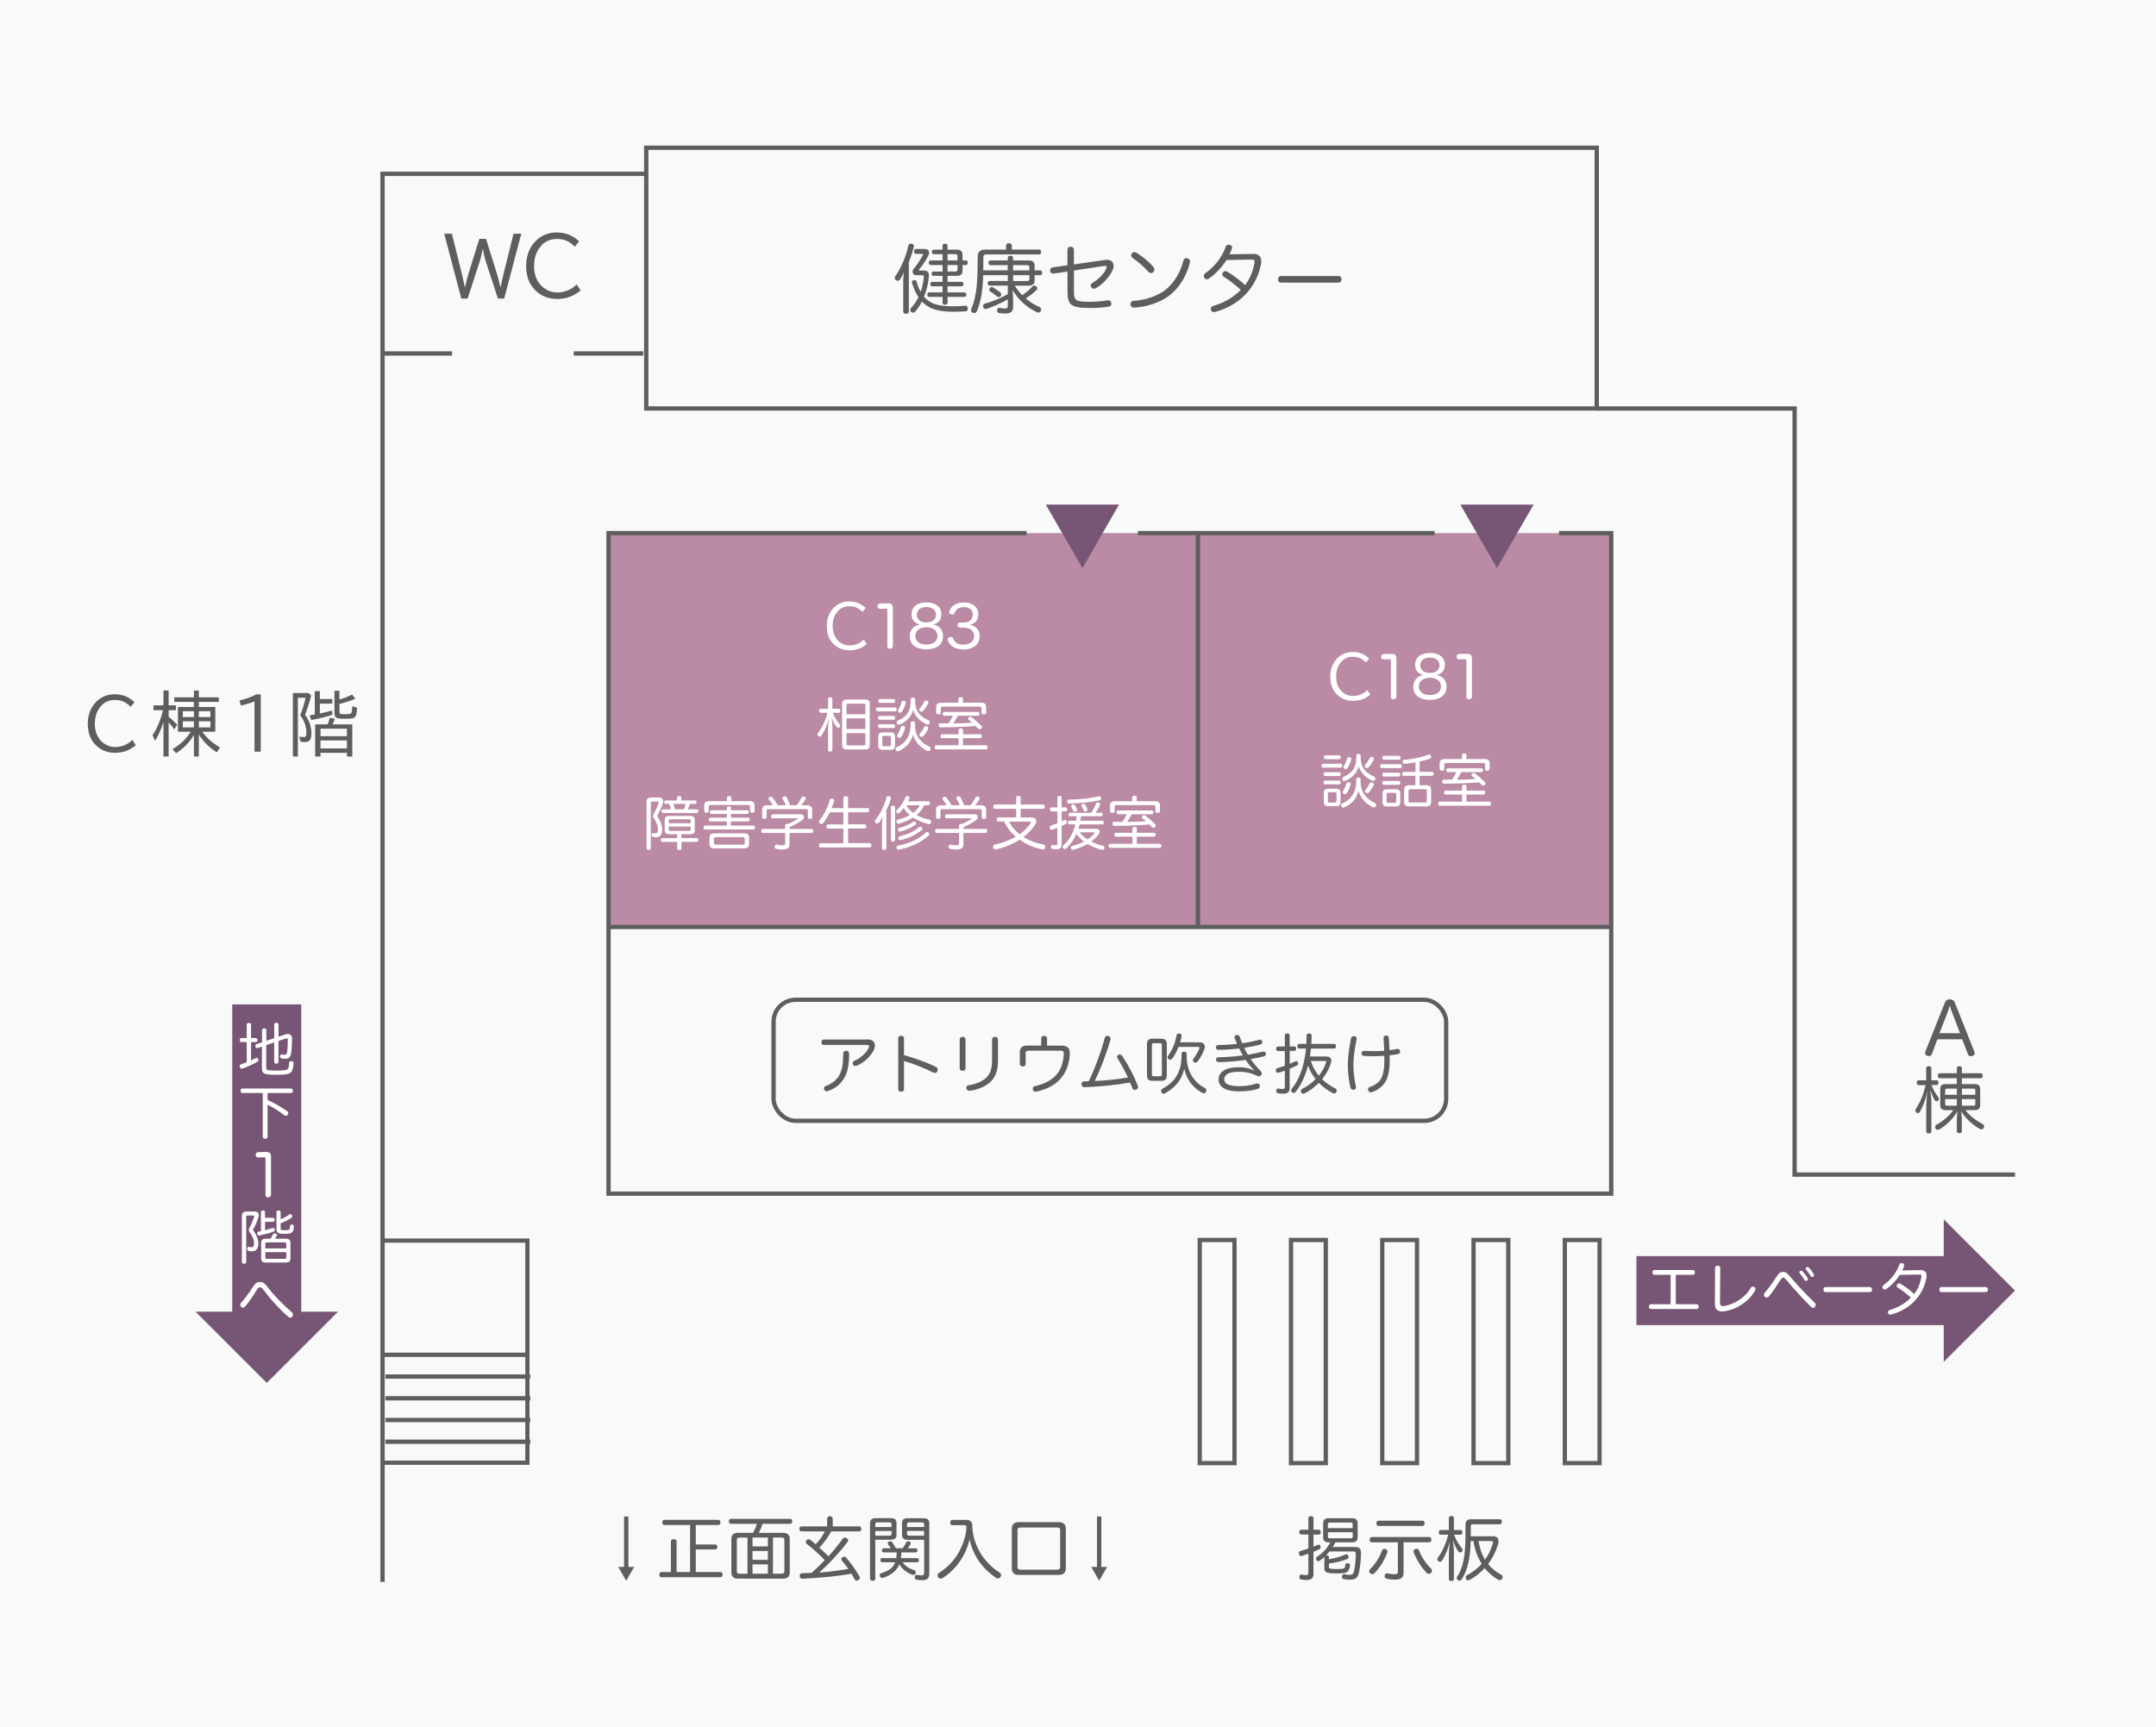 <?xml version="1.0" encoding="UTF-8"?><svg id="b" xmlns="http://www.w3.org/2000/svg" viewBox="0 0 500 400.54"><g id="c"><g><rect id="d" width="500" height="400.54" style="fill:#f8f9f9;"/><rect x="141.13" y="123.66" width="232.53" height="91.37" style="fill:#bb8aa5;"/><g><line x1="61.86" y1="232.99" x2="61.86" y2="306.48" style="fill:none; stroke:#775574; stroke-miterlimit:10; stroke-width:16px;"/><polygon points="78.39 304.26 45.34 304.26 61.86 320.78 78.39 304.26" style="fill:#775574;"/></g><rect x="149.87" y="34.27" width="220.43" height="60.48" style="fill:none; stroke:#5e5e5e; stroke-miterlimit:10;"/><polyline points="88.71 366.94 88.71 40.32 149.87 40.32" style="fill:none; stroke:#5e5e5e; stroke-miterlimit:10;"/><line x1="88.71" y1="81.99" x2="104.84" y2="81.99" style="fill:none; stroke:#5e5e5e; stroke-miterlimit:10;"/><line x1="133.06" y1="81.99" x2="149.19" y2="81.99" style="fill:none; stroke:#5e5e5e; stroke-miterlimit:10;"/><polyline points="361.55 123.66 373.66 123.66 373.66 276.88 141.13 276.88 141.13 123.66 238.08 123.66" style="fill:none; stroke:#5e5e5e; stroke-miterlimit:10;"/><line x1="263.89" y1="123.66" x2="332.7" y2="123.66" style="fill:none; stroke:#5e5e5e; stroke-miterlimit:10;"/><polyline points="370.3 94.76 416.19 94.76 416.19 272.46 467.3 272.46" style="fill:none; stroke:#5e5e5e; stroke-miterlimit:10;"/><line x1="141.13" y1="215.02" x2="373.66" y2="215.02" style="fill:none; stroke:#5e5e5e; stroke-miterlimit:10;"/><line x1="277.8" y1="123.66" x2="277.8" y2="215.02" style="fill:none; stroke:#5e5e5e; stroke-miterlimit:10;"/><rect x="362.9" y="287.63" width="8.06" height="51.76" style="fill:none; stroke:#5e5e5e; stroke-miterlimit:10; stroke-width:.99px;"/><rect x="341.73" y="287.63" width="8.06" height="51.76" style="fill:none; stroke:#5e5e5e; stroke-miterlimit:10; stroke-width:.99px;"/><rect x="320.56" y="287.63" width="8.06" height="51.76" style="fill:none; stroke:#5e5e5e; stroke-miterlimit:10; stroke-width:.99px;"/><rect x="299.4" y="287.63" width="8.06" height="51.76" style="fill:none; stroke:#5e5e5e; stroke-miterlimit:10; stroke-width:.99px;"/><rect x="278.23" y="287.63" width="8.06" height="51.76" style="fill:none; stroke:#5e5e5e; stroke-miterlimit:10; stroke-width:.99px;"/><polyline points="88.71 287.77 122.31 287.77 122.31 339.29 88.71 339.29" style="fill:none; stroke:#5e5e5e; stroke-miterlimit:10; stroke-width:.98px;"/><line x1="88.71" y1="314.26" x2="122.31" y2="314.26" style="fill:none; stroke:#5e5e5e; stroke-miterlimit:10;"/><line x1="89.38" y1="319.31" x2="122.98" y2="319.31" style="fill:none; stroke:#5e5e5e; stroke-miterlimit:10;"/><line x1="89.38" y1="324.35" x2="122.98" y2="324.35" style="fill:none; stroke:#5e5e5e; stroke-miterlimit:10;"/><line x1="89.38" y1="329.39" x2="122.98" y2="329.39" style="fill:none; stroke:#5e5e5e; stroke-miterlimit:10;"/><line x1="89.38" y1="334.43" x2="122.98" y2="334.43" style="fill:none; stroke:#5e5e5e; stroke-miterlimit:10;"/><rect x="179.4" y="231.91" width="155.98" height="28.08" rx="5.09" ry="5.09" style="fill:none; stroke:#5e5e5e; stroke-miterlimit:10; stroke-width:.99px;"/><g><path d="M120.89,54.21l-3.96,15.04h-1.46l-2.68-8.21c-.35-1.06-.62-2.16-.8-3.28h-.07c-.19,1.15-.45,2.25-.79,3.28l-2.68,8.21h-1.47l-3.96-15.04h1.78l2.12,8.54c.26,1.04,.55,2.31,.86,3.81h.08c.23-1.12,.56-2.34,.97-3.66l2.34-7.5h1.54l2.35,7.5c.39,1.27,.72,2.49,.97,3.66h.07c.26-1.24,.55-2.51,.87-3.81l2.12-8.54h1.78Z" style="fill:#5e5e5e;"/><path d="M134.67,67.35c-1.54,1.33-3.37,2-5.49,2s-3.99-.79-5.39-2.38c-1.18-1.34-1.77-3.11-1.77-5.3,0-1.8,.45-3.37,1.35-4.72,.3-.45,.64-.85,1.01-1.2,1.32-1.22,2.88-1.83,4.69-1.83,1.12,0,2.14,.2,3.05,.59,.72,.31,1.45,.8,2.21,1.48l-1.04,1.23c-.71-.73-1.43-1.22-2.17-1.48-.58-.21-1.24-.31-1.96-.31-1.59,0-2.85,.58-3.8,1.73-1,1.21-1.5,2.73-1.5,4.55,0,1.56,.39,2.88,1.17,3.96,.47,.64,1.05,1.16,1.76,1.55,.75,.41,1.54,.62,2.37,.62,1.8,0,3.32-.62,4.57-1.87l.93,1.4Z" style="fill:#5e5e5e;"/></g><g><path d="M209.46,65.21c0-.63,.07-1.37,.18-2.05-.28,.61-.6,1.21-.91,1.65-.14,.21-.35,.32-.56,.32-.14,0-.28-.05-.4-.14-.18-.12-.26-.32-.26-.51,0-.12,.04-.28,.12-.4,1.39-1.98,2.47-4.58,3.02-7.07,.07-.3,.26-.49,.61-.49,.05,0,.12,0,.18,.02,.32,.04,.51,.25,.51,.54,0,.05,0,.11-.02,.16-.26,1.1-.63,2.23-1.16,3.56v11.49c0,.32-.25,.49-.65,.49s-.65-.18-.65-.49v-7.07Zm5.01-2.44c.68,.04,.96,.46,.96,1.16,0,.07,0,.16-.02,.25-.14,1.65-.54,3.24-1.12,4.65,.39,.46,.84,.86,1.39,1.17,1.05,.65,2.44,.96,4.4,1.03,.3,.02,.6,.02,.91,.02,.98,0,1.98-.05,2.79-.14h.07c.37,0,.58,.23,.6,.61v.05c0,.39-.19,.61-.58,.65-.75,.05-1.61,.09-2.51,.09-.44,0-.91-.02-1.37-.03-2.1-.11-3.66-.47-4.98-1.33-.44-.28-.84-.63-1.21-1.02-.44,.88-.96,1.67-1.54,2.33-.14,.18-.33,.26-.53,.26-.16,0-.32-.07-.42-.19-.14-.12-.21-.28-.21-.44s.07-.33,.21-.47c.68-.72,1.24-1.56,1.7-2.49-.61-.91-1.11-2.02-1.49-3.26-.02-.07-.04-.14-.04-.19,0-.23,.12-.4,.4-.49,.09-.02,.16-.04,.23-.04,.23,0,.39,.12,.44,.37,.25,.86,.56,1.67,.96,2.38,.35-1.03,.6-2.16,.74-3.37v-.14c0-.26-.11-.35-.37-.35h-1.42c-.49,0-.82-.37-.82-.81,0-.21,.09-.46,.26-.68,.74-.89,1.53-2.07,2.12-3.16,.04-.05,.05-.11,.05-.16,0-.09-.07-.14-.21-.14h-1.42c-.28,0-.44-.21-.44-.58s.16-.56,.44-.56h2.02c.65,0,1.02,.37,1.02,.86,0,.21-.05,.44-.19,.68-.61,1.16-1.37,2.3-2.07,3.14-.07,.09-.11,.16-.11,.21,0,.09,.07,.12,.21,.12h1.14Zm7.35-4.87c.96,0,1.4,.35,1.4,1.3v1.21h.77c.28,0,.44,.18,.44,.51,0,.35-.16,.56-.44,.56h-.77v1.23c0,.93-.44,1.28-1.4,1.28h-2.07v1.4h3.26c.28,0,.42,.19,.42,.49s-.14,.53-.42,.53h-3.26v1.42h3.91c.28,0,.44,.21,.44,.51,0,.32-.16,.53-.44,.53h-3.91v1.35c0,.3-.21,.46-.58,.46s-.58-.16-.58-.46v-1.35h-3.1c-.28,0-.44-.21-.44-.53,0-.3,.16-.51,.44-.51h3.1v-1.42h-2.4c-.28,0-.44-.21-.44-.53,0-.3,.16-.49,.44-.49h2.4v-1.4h-2.1c-.28,0-.44-.21-.44-.51s.16-.49,.44-.49h2.1v-1.51h-2.7c-.28,0-.49-.19-.49-.51v-.03c0-.32,.16-.53,.44-.53h2.75v-1.45h-2.05c-.28,0-.44-.21-.44-.53,0-.3,.16-.53,.44-.53h2.05v-.93c0-.3,.21-.44,.58-.44s.58,.14,.58,.44v.93h2.07Zm-2.07,2.51h2.3v-1c0-.37-.16-.46-.53-.46h-1.77v1.45Zm1.77,2.58c.37,0,.53-.09,.53-.46v-1.05h-2.3v1.51h1.77Z" style="fill:#5e5e5e;"/><path d="M233.72,61.51h-4.05c-.26,0-.44-.26-.44-.56,0-.28,.18-.54,.44-.54h4.05v-.58c0-.3,.23-.51,.61-.51s.61,.21,.61,.51v.58h3.56c1.03,0,1.44,.37,1.44,1.26v1.05h1.28c.32,0,.47,.23,.47,.56s-.16,.54-.47,.54h-1.28v1.18c0,.89-.4,1.26-1.44,1.26h-3.17c.49,.79,1.07,1.53,1.72,2.21,.96-.61,1.79-1.35,2.35-2,.14-.16,.3-.23,.46-.23s.3,.05,.44,.18c.18,.14,.26,.3,.26,.47,0,.14-.07,.28-.21,.4-.72,.72-1.58,1.37-2.49,1.91,1.05,.91,2.16,1.56,3.21,2.03,.26,.11,.39,.32,.39,.56,0,.09-.02,.19-.07,.32-.11,.28-.33,.4-.58,.4-.11,0-.21-.02-.32-.07-2.54-1.28-4.07-2.65-5.68-5.14,.09,.77,.14,1.44,.14,2.19v1.72c0,1.12-.63,1.51-1.93,1.51-.46,0-.93-.03-1.35-.14-.28-.05-.44-.25-.44-.56,0-.04,0-.09,.02-.14,.05-.3,.23-.49,.49-.49,.05,0,.11,0,.16,.02,.28,.09,.68,.14,1.05,.14,.63,0,.77-.09,.77-.7v-1.42c-1.46,.82-3.02,1.56-4.86,2.19-.11,.04-.19,.05-.28,.05-.25,0-.46-.14-.56-.44-.04-.07-.05-.16-.05-.23,0-.26,.18-.49,.4-.56,1.89-.54,3.59-1.24,5.35-2.21v-1.98h-4.26c-.26,0-.42-.26-.42-.54,0-.26,.16-.54,.42-.54h4.26v-1.35h-5.7c-.04,1-.09,1.98-.18,2.84-.21,2.14-.65,4.09-1.3,5.52-.12,.3-.33,.44-.6,.44-.12,0-.25-.03-.39-.11-.25-.11-.37-.3-.37-.54,0-.11,.03-.25,.09-.39,.63-1.39,1.05-3.21,1.24-5.24,.19-1.88,.23-4.73,.23-6.8,0-1.1,.58-1.65,1.68-1.65h4.89v-.96c0-.33,.26-.51,.67-.51s.68,.18,.68,.51v.96h6.33c.32,0,.47,.23,.47,.54,0,.33-.16,.58-.47,.58h-12.15c-.6,0-.79,.21-.79,.7,0,.89,0,1.93-.02,3h5.66v-1.21Zm-1.7,6.35c.12,.12,.19,.26,.19,.42,0,.14-.05,.28-.14,.39-.12,.16-.3,.23-.47,.23-.14,0-.26-.05-.37-.14-.4-.33-1.03-.82-1.6-1.17-.14-.09-.21-.23-.21-.39,0-.11,.03-.23,.12-.35,.14-.18,.3-.26,.47-.26,.09,0,.19,.04,.28,.09,.54,.32,1.23,.77,1.72,1.19Zm6.7-5.14v-.81c0-.32-.16-.4-.49-.4h-3.28v1.21h3.77Zm-.49,2.46c.33,0,.49-.09,.49-.4v-.95h-3.77v1.35h3.28Z" style="fill:#5e5e5e;"/><path d="M244.35,63.44c-.05,.02-.11,.02-.14,.02-.37,0-.63-.23-.68-.61v-.11c0-.35,.21-.65,.6-.72l3.42-.49v-3.59c0-.46,.26-.7,.75-.7s.75,.25,.75,.72v3.37l7.22-1.03c.16-.02,.32-.03,.46-.03,.54,0,.96,.16,1.21,.47,.19,.23,.32,.54,.32,.93,0,.28-.05,.58-.19,.89-.74,1.72-2.42,3.44-3.89,4.26-.19,.11-.35,.16-.51,.16-.21,0-.39-.11-.56-.3-.11-.11-.16-.26-.16-.4,0-.25,.14-.51,.39-.65,1.24-.7,2.61-1.98,3.19-3.28,.07-.14,.11-.26,.11-.37,0-.19-.12-.32-.37-.32-.03,0-.11,0-.16,.02l-7.05,1.07v4.72c0,2.24,.23,2.53,3.75,2.53,1.46,0,2.88-.14,3.91-.32,.09-.02,.18-.02,.25-.02,.44,0,.68,.21,.74,.58,.02,.07,.02,.12,.02,.18,0,.37-.21,.65-.63,.72-1.14,.19-2.54,.3-4.23,.3-4.52,0-5.31-.67-5.31-3.89v-4.56l-3.19,.47Z" style="fill:#5e5e5e;"/><path d="M275.96,60.63c0,.11-.02,.21-.03,.32-.72,2.98-2.38,5.82-4.82,7.66-2.12,1.6-5.37,2.63-8.08,2.74h-.04c-.46,0-.79-.26-.82-.7v-.09c0-.42,.26-.75,.7-.77,2.6-.12,5.58-1.14,7.33-2.49,2.05-1.6,3.58-4.16,4.21-6.75,.12-.47,.39-.67,.7-.67,.09,0,.18,.02,.26,.03,.37,.11,.6,.35,.6,.72Zm-8.45,1.3c.14,.18,.21,.37,.21,.56,0,.21-.09,.42-.25,.6-.14,.16-.33,.25-.54,.25s-.44-.11-.65-.33c-.96-1.11-2.4-2.35-3.67-3.21-.19-.14-.28-.35-.28-.56,0-.18,.07-.37,.19-.51,.16-.19,.35-.26,.56-.26,.19,0,.37,.07,.53,.18,1.28,.81,2.88,2.05,3.89,3.3Z" style="fill:#5e5e5e;"/><path d="M284.42,60.33c-1.03,1.65-2.51,3.23-4.09,4.3-.14,.11-.3,.16-.46,.16-.21,0-.4-.11-.56-.32-.09-.12-.14-.26-.14-.42,0-.25,.11-.49,.33-.65,1.02-.72,1.98-1.61,2.75-2.58,.82-1.03,1.45-2.12,2.03-3.59,.14-.35,.33-.46,.61-.46,.09,0,.18,.02,.28,.02,.3,.05,.56,.25,.56,.58,0,.05,0,.11-.02,.16-.07,.35-.32,.91-.58,1.46l5.63-.09c1.09-.02,1.75,.61,1.75,1.7,0,.21-.02,.44-.07,.68-.44,2.28-1.42,4.45-2.96,6.3-1.81,2.16-4.35,3.88-7.66,4.77-.12,.02-.23,.03-.33,.03-.3,0-.53-.12-.63-.42-.04-.11-.05-.21-.05-.32,0-.3,.19-.56,.54-.67,2.67-.79,4.72-2.03,6.4-3.72-1.3-1.21-2.74-2.31-4.02-3.1-.19-.12-.28-.3-.28-.51,0-.16,.07-.32,.19-.46,.14-.19,.35-.28,.54-.28,.16,0,.3,.05,.46,.14,1.05,.63,2.7,1.74,4.1,3.1,1.12-1.46,1.81-3.12,2.17-5.07,.04-.14,.05-.26,.05-.37,0-.33-.18-.51-.7-.49l-5.87,.11Z" style="fill:#5e5e5e;"/><path d="M297.07,65.56c-.44,0-.68-.28-.68-.75s.25-.79,.7-.79h13.31c.46,0,.7,.33,.7,.79s-.25,.75-.68,.75h-13.34Z" style="fill:#5e5e5e;"/></g><g><path d="M201.01,149.39c-1.13,.98-2.47,1.46-4.02,1.46s-2.92-.58-3.95-1.75c-.87-.98-1.3-2.28-1.3-3.89,0-1.32,.33-2.47,.99-3.46,.22-.33,.47-.62,.74-.88,.97-.9,2.11-1.35,3.44-1.35,.82,0,1.57,.14,2.24,.43,.53,.23,1.07,.59,1.62,1.08l-.76,.9c-.52-.53-1.05-.89-1.59-1.08-.43-.15-.91-.23-1.44-.23-1.16,0-2.09,.42-2.79,1.27-.74,.89-1.1,2-1.1,3.33,0,1.14,.29,2.11,.86,2.91,.34,.47,.77,.85,1.29,1.14,.55,.3,1.13,.45,1.74,.45,1.32,0,2.43-.46,3.35-1.37l.68,1.02Z" style="fill:#fff;"/><path d="M207.05,149.9c0,.39-.28,.58-.64,.58s-.63-.19-.63-.56v-8.33c0-.3-.07-.4-.35-.4h-.05l-1.26,.04h-.03c-.35,0-.59-.28-.59-.6,0-.35,.23-.63,.59-.64l1.72-.04h.12c.89,0,1.13,.3,1.13,1.28v8.69Z" style="fill:#fff;"/><path d="M211.4,142.46c0-1.56,1.22-2.73,3.44-2.73s3.47,1.14,3.47,2.69c0,1.4-.71,2.16-1.92,2.44,1.41,.22,2.31,1.24,2.31,2.7,0,1.92-1.41,3.06-3.87,3.06s-3.84-1.14-3.84-3.05c0-1.45,.93-2.5,2.35-2.71-1.2-.26-1.93-1.05-1.93-2.4Zm.87,5.04c0,1.25,.95,2.01,2.57,2.01s2.57-.78,2.57-2.01-1.01-2.01-2.57-2.01-2.57,.77-2.57,2.01Zm.35-4.93c0,1.17,.87,1.81,2.22,1.81s2.22-.64,2.22-1.81c0-1.05-.87-1.76-2.22-1.76s-2.22,.68-2.22,1.76Z" style="fill:#fff;"/><path d="M222.58,145.58c-.34,.01-.51-.28-.51-.6s.17-.6,.51-.59l.73,.03h.11c1.36,0,2.2-.71,2.2-1.88,0-1.08-.81-1.71-2.1-1.71-1.2,0-1.81,.5-2.14,1.36-.11,.24-.3,.34-.51,.34-.11,0-.22-.03-.31-.05-.26-.08-.43-.26-.43-.5,0-.08,.01-.16,.05-.24,.4-1.01,1.3-1.99,3.39-1.99,1.97,0,3.3,1.06,3.3,2.7,0,1.33-.66,2.19-1.99,2.51,1.56,.21,2.31,1.14,2.31,2.69,0,1.77-1.4,3-3.73,3-2.03,0-3.16-.86-3.64-2.08-.04-.08-.05-.16-.05-.24,0-.26,.19-.46,.48-.54,.09-.03,.19-.04,.27-.04,.24,0,.43,.12,.55,.39,.35,.87,1.03,1.4,2.42,1.4s2.42-.75,2.42-1.99-.91-1.96-2.51-1.96h-.82Z" style="fill:#fff;"/><path d="M194.52,164.42c.24,0,.36,.19,.36,.46s-.12,.47-.36,.47h-1.4c.38,.98,.98,1.91,1.61,2.65,.09,.09,.13,.23,.13,.35s-.04,.24-.15,.34c-.08,.08-.19,.12-.3,.12-.16,0-.31-.08-.43-.23-.42-.54-.78-1.24-1.1-2.22,.12,.79,.16,1.48,.16,2.12v5.47c0,.26-.19,.39-.5,.39s-.5-.13-.5-.39v-4.84c0-.65,.08-1.68,.2-2.49-.35,1.36-1.02,2.94-1.76,4.02-.12,.16-.28,.24-.43,.24-.09,0-.2-.04-.28-.11-.11-.11-.17-.26-.17-.4,0-.11,.04-.23,.12-.34,.95-1.26,1.76-2.98,2.16-4.69h-1.56c-.24,0-.36-.2-.36-.47s.12-.46,.36-.46h1.72v-2.27c0-.26,.17-.39,.48-.39s.51,.13,.51,.39v2.27h1.46Zm.77-.99c0-.86,.36-1.17,1.14-1.17h4.18c.77,0,1.1,.31,1.1,1.17v9.26c0,.85-.34,1.16-1.1,1.16h-4.18c-.78,0-1.14-.31-1.14-1.16v-9.26Zm5.4,.15c0-.27-.12-.35-.36-.35h-3.64c-.24,0-.38,.08-.38,.35v2.1h4.38v-2.1Zm-4.38,3.04v2.48h4.38v-2.48h-4.38Zm0,3.43v2.5c0,.27,.13,.35,.38,.35h3.64c.24,0,.36-.08,.36-.35v-2.5h-4.38Z" style="fill:#fff;"/><path d="M207.58,164.1c.24,0,.36,.17,.36,.44,0,.25-.12,.47-.36,.47h-4.07c-.24,0-.36-.2-.36-.47s.12-.44,.36-.44h4.07Zm-3.61,2.85c-.23,0-.34-.2-.34-.44s.11-.44,.34-.44h3.28c.22,0,.34,.2,.34,.44,0,.23-.12,.44-.34,.44h-3.28Zm0,1.93c-.23,0-.34-.2-.34-.44s.11-.44,.34-.44h3.28c.22,0,.34,.2,.34,.44s-.12,.44-.34,.44h-3.28Zm3.59,4.06c0,.7-.32,.99-.99,.99h-1.89c-.69,0-1.01-.3-1.01-.99v-2.07c0-.69,.32-.97,1.01-.97h1.89c.67,0,.99,.28,.99,.97v2.07Zm-3.52-9.9c-.23,0-.35-.21-.35-.46,0-.26,.12-.43,.35-.43h3.22c.21,0,.34,.17,.34,.43,0,.24-.12,.46-.34,.46h-3.22Zm2.23,10.06c.23,0,.35-.08,.35-.32v-1.76c0-.24-.12-.32-.35-.32h-1.3c-.24,0-.36,.08-.36,.32v1.76c0,.24,.12,.32,.36,.32h1.3Zm2.18,1.1c-.08,.04-.17,.07-.26,.07-.17,0-.34-.08-.44-.28-.04-.08-.07-.17-.07-.26,0-.19,.11-.34,.3-.43,1.37-.6,2.27-1.44,2.79-2.81,.34-.85,.43-1.52,.43-2.79,0-.26,.19-.39,.5-.39s.51,.13,.51,.39v.23c0,1.18,.11,1.76,.43,2.51,.54,1.28,1.67,2.19,2.87,2.75,.19,.08,.3,.26,.3,.46,0,.09-.03,.19-.08,.3-.09,.19-.26,.28-.44,.28-.11,0-.2-.03-.31-.08-1.41-.77-2.65-1.77-3.26-3.76-.48,1.99-1.75,3.13-3.26,3.82Zm.23-6.15c-.08,.04-.17,.07-.26,.07-.17,0-.32-.09-.42-.3-.04-.08-.05-.16-.05-.23,0-.2,.12-.38,.31-.46,1.13-.46,2.08-1.21,2.53-2.22,.35-.81,.43-1.45,.43-2.71,0-.24,.19-.39,.5-.39s.5,.15,.5,.39c0,1.29,.12,1.97,.47,2.66,.52,1.01,1.49,1.71,2.66,2.23,.17,.08,.28,.25,.28,.44,0,.08-.01,.16-.05,.24-.09,.21-.27,.31-.44,.31-.08,0-.16-.01-.24-.05-1.34-.63-2.63-1.68-3.14-3.37-.38,1.67-1.65,2.77-3.06,3.39Zm1.22,.74s0,.07-.01,.11c-.17,.71-.51,1.45-.9,2.03-.11,.16-.24,.24-.39,.24-.11,0-.2-.04-.31-.11-.15-.09-.23-.23-.23-.39,0-.08,.03-.16,.08-.26,.34-.51,.64-1.16,.79-1.76,.04-.17,.21-.28,.43-.28,.05,0,.11,0,.16,.01,.24,.05,.38,.21,.38,.4Zm.15-5.82s0,.07-.01,.09c-.16,.71-.46,1.38-.86,2.03-.11,.16-.27,.26-.44,.26-.08,0-.16-.01-.24-.07-.19-.09-.28-.24-.28-.4,0-.07,.03-.15,.07-.21,.36-.55,.64-1.17,.79-1.79,.05-.21,.22-.31,.43-.31,.05,0,.11,0,.16,.01,.26,.04,.39,.2,.39,.39Zm5.27,.01c0,.05-.01,.11-.04,.16-.32,.63-.75,1.29-1.22,1.79-.11,.11-.23,.19-.38,.19-.11,0-.23-.05-.34-.16-.11-.09-.17-.21-.17-.34,0-.11,.05-.21,.16-.34,.36-.4,.74-.95,1.02-1.53,.09-.16,.21-.24,.38-.24,.08,0,.17,.01,.27,.05,.2,.08,.32,.24,.32,.42Zm-.04,5.94c0,.07-.01,.12-.04,.17-.3,.62-.67,1.16-1.11,1.67-.09,.12-.23,.17-.35,.17s-.24-.04-.35-.13c-.13-.11-.21-.24-.21-.38,0-.08,.04-.17,.11-.26,.38-.42,.74-.97,.99-1.5,.07-.16,.22-.24,.39-.24,.08,0,.16,.01,.24,.05,.2,.09,.34,.27,.34,.44Z" style="fill:#fff;"/><path d="M228.64,172.88c.24,0,.38,.2,.38,.47s-.13,.47-.38,.47h-11.5c-.24,0-.38-.2-.38-.47s.13-.47,.38-.47h5.16v-1.65h-3.82c-.23,0-.36-.2-.36-.47s.13-.44,.36-.44h3.82v-.95c0-.23,.15-.43,.5-.43s.52,.19,.52,.43v.95h4c.23,0,.36,.17,.36,.44s-.13,.47-.36,.47h-4v1.65h5.32Zm-1.12-9.89c.82,0,1.18,.34,1.18,1.07v1.25c0,.27-.23,.4-.55,.4s-.52-.13-.52-.4v-1.06c0-.26-.13-.34-.43-.34h-8.56c-.28,0-.46,.08-.46,.34v1.05c0,.26-.22,.39-.54,.39s-.54-.13-.54-.4v-1.22c0-.74,.36-1.07,1.17-1.07h3.99v-.86c0-.26,.17-.42,.54-.42s.51,.16,.51,.42v.86h4.2Zm-8.53,3.04c-.23,0-.36-.18-.36-.44s.13-.44,.36-.44h7.8c.24,0,.36,.19,.36,.44,0,.27-.12,.44-.36,.44h-4.66c-.32,.6-.65,1.21-1.05,1.77,1.46-.03,2.92-.05,4.38-.15-.3-.26-.58-.5-.85-.7-.07-.05-.11-.15-.11-.24,0-.12,.05-.24,.16-.34,.09-.08,.22-.13,.34-.13,.09,0,.2,.04,.3,.11,.79,.59,1.54,1.26,2.3,2.01,.08,.09,.12,.2,.12,.31,0,.12-.07,.26-.19,.36-.11,.09-.23,.13-.34,.13-.12,0-.26-.05-.35-.17-.17-.19-.38-.39-.59-.59-2.57,.23-5.49,.3-8.17,.31-.26-.01-.39-.2-.39-.46v-.07c0-.24,.15-.4,.36-.4h.03c.62,.01,1.24,.01,1.87,.01,.4-.55,.75-1.16,1.05-1.77h-2.01Z" style="fill:#fff;"/><path d="M152.89,185.01c.56,0,.91,.3,.91,.85,0,.13-.03,.31-.08,.48-.25,.83-.77,1.93-1.21,2.71-.04,.08-.07,.15-.07,.21,0,.08,.03,.16,.09,.24,.56,.75,1.05,1.85,1.05,2.98,0,1.24-.59,1.73-1.38,1.73-.31,0-.59-.04-.77-.08-.19-.05-.3-.21-.3-.42,0-.05,0-.11,.01-.16,.07-.24,.19-.32,.35-.32,.04,0,.08,0,.11,.01,.13,.03,.31,.05,.48,.05,.3,0,.5-.21,.5-.95,0-.86-.39-1.8-.98-2.59-.11-.15-.16-.3-.16-.46,0-.15,.04-.31,.13-.46,.44-.74,.95-1.85,1.16-2.51,.01-.07,.03-.12,.03-.16,0-.15-.09-.23-.32-.23h-1.14c-.24,0-.36,.07-.36,.32v10.48c0,.28-.19,.42-.5,.42s-.5-.13-.5-.42v-10.68c0-.75,.36-1.06,1.09-1.06h1.85Zm2.31,8.48c-.73,0-1.05-.27-1.05-.93v-2.36c0-.66,.32-.93,1.05-.93h4.86c.74,0,1.06,.27,1.06,.93v2.36c0,.66-.32,.93-1.06,.93h-2.03v.93h3.6c.23,0,.35,.17,.35,.42,0,.27-.12,.44-.35,.44h-3.6v1.52c0,.26-.19,.38-.48,.38s-.5-.12-.5-.38v-1.52h-3.44c-.23,0-.35-.17-.35-.43s.12-.43,.35-.43h3.44v-.93h-1.85Zm6.42-5.75c.23,0,.35,.19,.35,.43,0,.26-.12,.4-.35,.4h-7.86c-.22,0-.34-.15-.34-.4,0-.24,.12-.43,.34-.43h1.85c-.08-.44-.24-.86-.42-1.26h-.82c-.2,0-.32-.15-.32-.4,0-.23,.12-.4,.32-.4h2.63v-.69c0-.23,.22-.35,.51-.35s.48,.12,.48,.35v.69h3.2c.23,0,.35,.17,.35,.4,0,.26-.12,.4-.35,.4h-1.18c-.13,.43-.31,.86-.51,1.26h2.11Zm-1.44,3.22v-.62c0-.23-.12-.3-.36-.3h-4.37c-.24,0-.36,.07-.36,.3v.62h5.09Zm-5.09,1.48c0,.21,.12,.3,.36,.3h4.37c.24,0,.36-.08,.36-.3v-.71h-5.09v.71Zm3.44-4.7c.22-.39,.39-.83,.5-1.26h-2.86c.16,.4,.31,.83,.39,1.26h1.97Z" style="fill:#fff;"/><path d="M164.96,188.8c-.22,0-.35-.17-.35-.43,0-.24,.13-.43,.35-.43h3.61v-.52c0-.24,.12-.36,.47-.36s.47,.12,.47,.36v.52h3.8c.22,0,.34,.17,.34,.43,0,.24-.12,.43-.34,.43h-3.8v.87h4.02c.21,0,.34,.19,.34,.43s-.12,.43-.34,.43h-4.02v.98h5.25c.23,0,.35,.19,.35,.44s-.12,.46-.35,.46h-11.26c-.22,0-.35-.2-.35-.46,0-.24,.13-.44,.35-.44h5.06v-.98h-3.86c-.21,0-.34-.17-.34-.43,0-.23,.12-.43,.34-.43h3.86v-.87h-3.61Zm8.87-2.97c.78,0,1.16,.3,1.16,1.05v1.24c0,.26-.19,.4-.52,.4-.31,0-.52-.15-.52-.4v-1.06c0-.26-.13-.34-.42-.34h-8.75c-.3,0-.42,.08-.42,.34v1.05c0,.26-.22,.4-.52,.4-.34,0-.52-.15-.52-.4v-1.22c0-.75,.38-1.05,1.16-1.05h4.1v-.75c0-.27,.16-.43,.5-.43,.36,0,.52,.16,.52,.43v.75h4.24Zm-1.2,7.48c.73,0,1.09,.28,1.09,1.02v1.44c0,.73-.36,1.02-1.09,1.02h-7c-.73,0-1.09-.3-1.09-1.02v-1.44c0-.74,.36-1.02,1.09-1.02h7Zm-.32,2.61c.28,0,.4-.07,.4-.32v-1.09c0-.26-.12-.32-.4-.32h-6.35c-.28,0-.4,.07-.4,.32v1.09c0,.26,.12,.32,.4,.32h6.35Z" style="fill:#fff;"/><path d="M183.1,192.28h5.13c.26,0,.39,.17,.39,.46s-.13,.48-.39,.48h-5.13v2.61c0,.86-.46,1.22-1.72,1.22-.46,0-.99-.05-1.4-.16-.2-.05-.32-.23-.32-.47,0-.04,0-.09,.01-.15,.07-.23,.22-.36,.42-.36,.04,0,.07,0,.11,.01,.32,.08,.73,.16,1.08,.16,.64,0,.81-.12,.81-.47v-2.39h-5.17c-.26,0-.39-.2-.39-.48s.13-.46,.39-.46h5.17v-.79c0-.26,.22-.38,.51-.38,.05,0,.12,0,.16,.01,.81-.32,1.56-.73,2.15-1.12,.07-.04,.11-.08,.11-.11,0-.04-.07-.07-.17-.07h-5.63c-.26,0-.39-.22-.39-.47,0-.28,.13-.47,.39-.47h6.52c.44,0,.7,.3,.7,.65,0,.23-.12,.48-.36,.67-.82,.62-1.8,1.16-2.96,1.65v.42Zm4.06-5.49c.79,0,1.2,.35,1.2,1.09v1.69c0,.26-.19,.4-.51,.4-.3,0-.5-.15-.5-.4v-1.52c0-.28-.15-.36-.42-.36h-8.76c-.27,0-.4,.08-.4,.36v1.52c0,.26-.2,.4-.51,.4s-.51-.15-.51-.4v-1.69c0-.74,.4-1.09,1.18-1.09h1.32c-.28-.48-.67-.98-.94-1.33-.05-.07-.08-.13-.08-.21,0-.15,.11-.31,.31-.38,.08-.04,.16-.05,.24-.05,.16,0,.3,.08,.4,.21,.38,.47,.77,1.05,1.16,1.76h1.91c-.23-.56-.51-1.11-.73-1.46-.05-.07-.07-.15-.07-.21,0-.17,.12-.31,.34-.38,.08-.01,.15-.03,.21-.03,.19,0,.32,.08,.44,.27,.26,.42,.5,.98,.81,1.81h1.48c.5-.59,.9-1.26,1.14-1.76,.08-.17,.23-.26,.4-.26,.08,0,.19,.01,.28,.05,.22,.08,.32,.21,.32,.38,0,.07-.03,.15-.07,.22-.26,.43-.6,.93-.98,1.37h1.33Z" style="fill:#fff;"/><path d="M201.7,195.6c.24,0,.39,.2,.39,.5s-.15,.48-.39,.48h-11.39c-.24,0-.38-.2-.38-.48s.13-.5,.38-.5h5.28v-3.4h-3.56c-.24,0-.4-.2-.4-.48s.16-.48,.4-.48h3.56v-2.81h-3.14c-.44,.91-.97,1.77-1.56,2.51-.12,.13-.26,.2-.39,.2s-.28-.05-.39-.16c-.12-.09-.19-.23-.19-.36,0-.12,.05-.26,.15-.38,1.03-1.25,1.91-2.96,2.35-4.66,.07-.23,.23-.34,.44-.34,.05,0,.12,.01,.19,.03,.26,.07,.42,.24,.42,.44,0,.04,0,.09-.03,.13-.15,.52-.35,1.07-.58,1.61h2.73v-2.36c0-.26,.23-.42,.54-.42s.55,.16,.55,.42v2.36h4.53c.24,0,.38,.19,.38,.48s-.13,.48-.38,.48h-4.53v2.81h3.82c.24,0,.39,.2,.39,.48s-.15,.48-.39,.48h-3.82v3.4h5.02Z" style="fill:#fff;"/><path d="M204.56,191.14c0-.5,.05-1.16,.13-1.73-.24,.52-.51,1.01-.85,1.42-.11,.12-.24,.19-.39,.19-.11,0-.24-.04-.35-.13-.12-.11-.19-.24-.19-.38,0-.11,.04-.23,.12-.32,1.09-1.37,2.07-3.33,2.54-5.19,.07-.23,.23-.35,.46-.35,.05,0,.12,.01,.17,.01,.26,.07,.42,.23,.42,.46,0,.04,0,.09-.03,.13-.26,.95-.61,1.83-1.05,2.73v8.8c0,.24-.19,.38-.5,.38s-.5-.13-.5-.38v-5.64Zm3.01,3.71c0,.24-.19,.36-.5,.36-.27,0-.46-.12-.46-.36v-7.59c0-.24,.19-.36,.46-.36,.31,0,.5,.12,.5,.36v7.59Zm6.76-8.06c-.39,.9-1.02,1.65-1.77,2.27,.94,.54,2,.89,3.01,1.07,.24,.04,.36,.24,.36,.47,0,.05,0,.09-.01,.15-.07,.28-.24,.42-.46,.42-.05,0-.12-.01-.17-.03-1.2-.3-2.44-.78-3.55-1.49-1.01,.65-2.15,1.1-3.25,1.38-.05,0-.09,.01-.15,.01-.2,0-.38-.12-.43-.34-.01-.05-.01-.11-.01-.15,0-.21,.12-.39,.34-.43,.91-.2,1.88-.55,2.75-1.05-.55-.47-1.03-1.02-1.41-1.64-.3,.42-.62,.79-.94,1.1-.11,.11-.24,.16-.36,.16s-.24-.04-.32-.13c-.08-.08-.13-.19-.13-.31s.05-.24,.16-.34c.86-.81,1.6-1.92,2-3.01,.07-.17,.2-.27,.39-.27,.05,0,.12,.01,.19,.03,.23,.04,.36,.2,.36,.39,0,.05-.01,.12-.04,.19-.09,.2-.2,.4-.31,.62h4.73c.21,0,.35,.2,.35,.46,0,.28-.13,.46-.35,.46h-.97Zm1.17,6.69c0,.12-.05,.24-.15,.34-1.77,1.65-4.33,2.77-6.81,3.25-.05,.01-.11,.01-.16,.01-.23,0-.4-.12-.46-.36-.01-.05-.01-.09-.01-.15,0-.23,.15-.39,.42-.43,2.36-.43,4.75-1.46,6.37-3.01,.09-.09,.2-.13,.31-.13,.12,0,.24,.05,.35,.15,.09,.09,.15,.22,.15,.34Zm-3.49-2.94c.13,0,.27,.07,.36,.17,.08,.09,.12,.19,.12,.28,0,.12-.07,.24-.19,.34-.97,.71-2.27,1.24-3.48,1.56-.07,.01-.12,.03-.16,.03-.2,0-.32-.12-.38-.32-.01-.05-.03-.11-.03-.16,0-.2,.12-.35,.32-.4,1.18-.28,2.36-.77,3.2-1.41,.07-.05,.15-.08,.23-.08Zm1.41,1.22c.12,0,.24,.05,.34,.15,.09,.11,.13,.23,.13,.34,0,.13-.05,.26-.18,.35-1.37,1.09-3.06,1.85-4.8,2.27-.04,.01-.08,.01-.12,.01-.23,0-.38-.15-.44-.36-.01-.05-.01-.11-.01-.16,0-.19,.11-.34,.32-.38,1.67-.38,3.26-1.07,4.47-2.11,.08-.07,.17-.11,.28-.11Zm-3.26-4.97c.42,.7,.97,1.29,1.61,1.77,.62-.48,1.2-1.06,1.52-1.77h-3.13Z" style="fill:#fff;"/><path d="M223.43,192.28h5.13c.26,0,.39,.17,.39,.46s-.13,.48-.39,.48h-5.13v2.61c0,.86-.46,1.22-1.72,1.22-.46,0-.99-.05-1.4-.16-.2-.05-.32-.23-.32-.47,0-.04,0-.09,.01-.15,.07-.23,.22-.36,.42-.36,.04,0,.07,0,.11,.01,.32,.08,.73,.16,1.08,.16,.64,0,.81-.12,.81-.47v-2.39h-5.17c-.26,0-.39-.2-.39-.48s.13-.46,.39-.46h5.17v-.79c0-.26,.22-.38,.51-.38,.05,0,.12,0,.16,.01,.81-.32,1.56-.73,2.15-1.12,.07-.04,.11-.08,.11-.11,0-.04-.07-.07-.17-.07h-5.63c-.26,0-.39-.22-.39-.47,0-.28,.13-.47,.39-.47h6.52c.44,0,.7,.3,.7,.65,0,.23-.12,.48-.36,.67-.82,.62-1.8,1.16-2.96,1.65v.42Zm4.06-5.49c.79,0,1.2,.35,1.2,1.09v1.69c0,.26-.19,.4-.51,.4-.3,0-.5-.15-.5-.4v-1.52c0-.28-.15-.36-.42-.36h-8.76c-.27,0-.4,.08-.4,.36v1.52c0,.26-.2,.4-.51,.4s-.51-.15-.51-.4v-1.69c0-.74,.4-1.09,1.18-1.09h1.32c-.28-.48-.67-.98-.94-1.33-.05-.07-.08-.13-.08-.21,0-.15,.11-.31,.31-.38,.08-.04,.16-.05,.24-.05,.16,0,.3,.08,.4,.21,.38,.47,.77,1.05,1.16,1.76h1.91c-.23-.56-.51-1.11-.73-1.46-.05-.07-.07-.15-.07-.21,0-.17,.12-.31,.34-.38,.08-.01,.15-.03,.21-.03,.19,0,.32,.08,.44,.27,.26,.42,.5,.98,.81,1.81h1.48c.5-.59,.9-1.26,1.14-1.76,.08-.17,.23-.26,.4-.26,.08,0,.19,.01,.28,.05,.22,.08,.32,.21,.32,.38,0,.07-.03,.15-.07,.22-.26,.43-.6,.93-.98,1.37h1.33Z" style="fill:#fff;"/><path d="M239.24,189.63c.7,0,1.09,.35,1.09,.85,0,.22-.08,.46-.24,.73-.66,1.09-1.6,2.08-2.73,2.94,1.36,.85,2.96,1.44,4.62,1.76,.28,.05,.43,.23,.43,.48,0,.07-.01,.13-.03,.2-.07,.31-.27,.47-.54,.47-.07,0-.12-.01-.19-.03-1.84-.39-3.65-1.16-5.19-2.26-1.6,1.03-3.45,1.81-5.39,2.24-.07,.01-.13,.01-.19,.01-.27,0-.48-.13-.55-.42-.01-.07-.03-.12-.03-.18,0-.27,.16-.47,.44-.52,1.71-.35,3.37-.98,4.82-1.83-.74-.64-1.41-1.38-1.96-2.2-.28-.42-.5-.86-.71-1.32h-1.36c-.24,0-.38-.19-.38-.47s.13-.47,.38-.47h4.14v-1.99h-4.93c-.24,0-.4-.2-.4-.5s.16-.5,.4-.5h4.93v-1.6c0-.24,.19-.4,.51-.4s.51,.16,.51,.4v1.6h5.2c.26,0,.4,.2,.4,.5s-.15,.5-.4,.5h-5.2v1.99h2.53Zm-5.21,.94c.55,1.18,1.42,2.15,2.43,2.96,1.05-.74,1.93-1.61,2.55-2.58,.05-.09,.08-.16,.08-.22,0-.11-.09-.16-.3-.16h-4.77Z" style="fill:#fff;"/><path d="M247.14,187.28c.23,0,.36,.19,.36,.46s-.13,.47-.36,.47h-.93v2.34c.21-.11,.42-.2,.6-.31,.07-.04,.15-.05,.21-.05,.15,0,.28,.09,.35,.26,.04,.08,.05,.16,.05,.24,0,.16-.07,.31-.27,.42-.28,.16-.6,.32-.95,.48v4.24c0,.82-.34,1.17-1.22,1.17-.32,0-.66-.04-.89-.09-.21-.05-.35-.2-.35-.44,0-.04,0-.09,.01-.15,.05-.23,.22-.34,.36-.34,.03,0,.04,0,.07,.01,.19,.04,.46,.08,.65,.08,.32,0,.39-.05,.39-.42v-3.64c-.4,.16-.79,.31-1.16,.44-.07,.01-.13,.03-.19,.03-.19,0-.32-.12-.4-.36-.03-.08-.04-.15-.04-.22,0-.2,.11-.35,.31-.4,.47-.15,.98-.32,1.48-.52v-2.77h-1.32c-.26,0-.38-.19-.38-.46s.12-.47,.38-.47h1.32v-2.27c0-.26,.19-.39,.5-.39s.48,.13,.48,.39v2.27h.93Zm6.96,4.97c.6,0,.93,.26,.93,.63,0,.22-.09,.46-.3,.73-.44,.6-1.02,1.14-1.67,1.61,.81,.4,1.69,.71,2.7,.95,.24,.04,.36,.2,.36,.43,0,.05-.01,.12-.03,.19-.07,.26-.23,.38-.44,.38-.05,0-.11-.01-.17-.03-1.22-.35-2.31-.79-3.26-1.37-1.01,.59-2.14,1.03-3.24,1.32-.08,.01-.15,.03-.21,.03-.2,0-.34-.09-.43-.32-.01-.07-.03-.12-.03-.17,0-.19,.12-.35,.34-.4,.97-.24,1.89-.58,2.73-1.01-.66-.5-1.25-1.1-1.73-1.79-.59,1.32-1.4,2.46-2.34,3.35-.11,.11-.24,.16-.38,.16-.11,0-.23-.04-.32-.13-.11-.11-.17-.24-.17-.36s.05-.24,.16-.34c1.34-1.18,2.32-2.86,2.79-4.88h-1.4c-.2,0-.32-.19-.32-.43s.12-.43,.32-.43h1.57c.05-.34,.09-.69,.11-1.03h-1.53c-.2,0-.32-.17-.32-.42,0-.22,.12-.39,.32-.39h4.92c.51-.75,.85-1.46,1.12-2.1,.08-.2,.24-.31,.42-.31,.07,0,.15,.01,.21,.04,.22,.09,.34,.23,.34,.4,0,.07-.01,.15-.05,.22-.24,.51-.59,1.12-1.03,1.75h1.34c.2,0,.32,.16,.32,.39,0,.24-.12,.42-.32,.42h-4.73c-.03,.35-.07,.69-.12,1.03h5.09c.2,0,.32,.19,.32,.43s-.12,.43-.32,.43h-5.25c-.09,.35-.19,.7-.3,1.03h4.02Zm.83-7.55c.2,0,.35,.13,.4,.35,.01,.07,.03,.12,.03,.19,0,.2-.12,.35-.35,.4-2.15,.5-4.78,.7-7.08,.74-.31,0-.44-.19-.44-.44v-.03c0-.24,.16-.43,.39-.43,2.2-.01,4.86-.26,6.92-.77,.04-.01,.08-.01,.13-.01Zm-6.02,1.89c.16,0,.28,.08,.4,.24,.17,.24,.35,.58,.46,.86,.01,.07,.03,.13,.03,.19,0,.17-.11,.3-.31,.38-.07,.03-.15,.04-.2,.04-.19,0-.34-.09-.4-.28-.09-.26-.27-.58-.42-.83-.04-.07-.05-.13-.05-.19,0-.16,.09-.3,.27-.35,.08-.04,.16-.05,.23-.05Zm1.45,6.46c.54,.65,1.14,1.21,1.84,1.67,.64-.4,1.2-.89,1.6-1.41,.05-.07,.08-.12,.08-.16,0-.07-.07-.09-.23-.09h-3.29Zm.94-6.61c.17,0,.31,.08,.4,.23,.2,.31,.36,.67,.44,.97,.01,.08,.03,.13,.03,.2,0,.19-.11,.32-.31,.38-.07,.03-.15,.04-.2,.04-.17,0-.31-.09-.38-.3-.08-.27-.26-.63-.42-.91-.04-.08-.07-.15-.07-.22,0-.16,.11-.3,.3-.36,.07-.01,.13-.03,.2-.03Z" style="fill:#fff;"/><path d="M268.96,195.73c.24,0,.38,.2,.38,.47s-.13,.47-.38,.47h-11.5c-.24,0-.38-.2-.38-.47s.13-.47,.38-.47h5.16v-1.65h-3.82c-.23,0-.36-.2-.36-.47s.13-.44,.36-.44h3.82v-.95c0-.23,.15-.43,.5-.43s.52,.19,.52,.43v.95h4c.23,0,.36,.17,.36,.44s-.13,.47-.36,.47h-4v1.65h5.32Zm-1.12-9.89c.82,0,1.18,.34,1.18,1.07v1.25c0,.27-.23,.4-.55,.4s-.52-.13-.52-.4v-1.06c0-.26-.13-.34-.43-.34h-8.56c-.28,0-.46,.08-.46,.34v1.05c0,.26-.22,.39-.54,.39s-.54-.13-.54-.4v-1.22c0-.74,.36-1.07,1.17-1.07h3.99v-.86c0-.26,.17-.42,.54-.42s.51,.16,.51,.42v.86h4.2Zm-8.53,3.04c-.23,0-.36-.18-.36-.44s.13-.44,.36-.44h7.8c.24,0,.36,.19,.36,.44,0,.27-.12,.44-.36,.44h-4.66c-.32,.6-.65,1.21-1.05,1.77,1.46-.03,2.92-.05,4.38-.15-.3-.26-.58-.5-.85-.7-.07-.05-.11-.15-.11-.24,0-.12,.05-.24,.16-.34,.09-.08,.22-.13,.34-.13,.09,0,.2,.04,.3,.11,.79,.59,1.54,1.26,2.3,2.01,.08,.09,.12,.2,.12,.31,0,.12-.07,.26-.19,.36-.11,.09-.23,.13-.34,.13-.12,0-.26-.05-.35-.17-.17-.19-.38-.39-.59-.59-2.57,.23-5.49,.3-8.17,.31-.26-.01-.39-.2-.39-.46v-.07c0-.24,.15-.4,.36-.4h.03c.62,.01,1.24,.01,1.87,.01,.4-.55,.75-1.16,1.05-1.77h-2.01Z" style="fill:#fff;"/></g><g><path d="M317.78,161.11c-1.13,.98-2.47,1.46-4.02,1.46s-2.92-.58-3.95-1.75c-.87-.98-1.3-2.28-1.3-3.89,0-1.32,.33-2.47,.99-3.46,.22-.33,.47-.62,.74-.88,.97-.9,2.11-1.35,3.44-1.35,.82,0,1.57,.14,2.24,.43,.53,.23,1.07,.59,1.62,1.08l-.76,.9c-.52-.53-1.05-.89-1.59-1.08-.43-.15-.91-.23-1.44-.23-1.16,0-2.09,.42-2.79,1.27-.74,.89-1.1,2-1.1,3.33,0,1.14,.29,2.11,.86,2.91,.34,.47,.77,.85,1.29,1.14,.55,.3,1.13,.45,1.74,.45,1.32,0,2.43-.46,3.35-1.37l.68,1.02Z" style="fill:#fff;"/><path d="M323.83,161.62c0,.39-.28,.58-.64,.58s-.63-.19-.63-.56v-8.33c0-.3-.07-.4-.35-.4h-.05l-1.26,.04h-.03c-.35,0-.59-.28-.59-.6,0-.35,.23-.63,.59-.64l1.72-.04h.12c.89,0,1.13,.3,1.13,1.28v8.69Z" style="fill:#fff;"/><path d="M328.17,154.18c0-1.56,1.22-2.73,3.44-2.73s3.47,1.14,3.47,2.69c0,1.4-.71,2.16-1.92,2.44,1.41,.22,2.31,1.24,2.31,2.7,0,1.92-1.41,3.06-3.87,3.06s-3.84-1.14-3.84-3.05c0-1.45,.93-2.5,2.35-2.71-1.2-.26-1.93-1.05-1.93-2.4Zm.87,5.04c0,1.25,.95,2.01,2.57,2.01s2.57-.78,2.57-2.01-1.01-2.01-2.57-2.01-2.57,.77-2.57,2.01Zm.35-4.93c0,1.17,.87,1.81,2.22,1.81s2.22-.64,2.22-1.81c0-1.05-.87-1.76-2.22-1.76s-2.22,.69-2.22,1.76Z" style="fill:#fff;"/><path d="M341.35,161.62c0,.39-.28,.58-.64,.58s-.63-.19-.63-.56v-8.33c0-.3-.07-.4-.35-.4h-.05l-1.26,.04h-.03c-.35,0-.59-.28-.59-.6,0-.35,.23-.63,.59-.64l1.72-.04h.12c.89,0,1.13,.3,1.13,1.28v8.69Z" style="fill:#fff;"/><path d="M310.91,177.16c.24,0,.36,.17,.36,.44,0,.25-.12,.47-.36,.47h-4.07c-.24,0-.36-.2-.36-.47s.12-.44,.36-.44h4.07Zm-3.61,2.85c-.23,0-.34-.2-.34-.44s.11-.44,.34-.44h3.28c.22,0,.34,.2,.34,.44,0,.23-.12,.44-.34,.44h-3.28Zm0,1.93c-.23,0-.34-.2-.34-.44s.11-.44,.34-.44h3.28c.22,0,.34,.2,.34,.44s-.12,.44-.34,.44h-3.28Zm3.59,4.06c0,.7-.32,.99-.99,.99h-1.89c-.69,0-1.01-.3-1.01-.99v-2.07c0-.69,.32-.97,1.01-.97h1.89c.67,0,.99,.28,.99,.97v2.07Zm-3.52-9.9c-.23,0-.35-.21-.35-.46,0-.26,.12-.43,.35-.43h3.22c.21,0,.34,.17,.34,.43,0,.24-.12,.46-.34,.46h-3.22Zm2.23,10.06c.23,0,.35-.08,.35-.32v-1.76c0-.24-.12-.32-.35-.32h-1.3c-.24,0-.36,.08-.36,.32v1.76c0,.24,.12,.32,.36,.32h1.3Zm2.18,1.1c-.08,.04-.17,.07-.26,.07-.17,0-.34-.08-.44-.28-.04-.08-.07-.17-.07-.26,0-.19,.11-.34,.3-.43,1.37-.6,2.27-1.44,2.79-2.81,.34-.85,.43-1.52,.43-2.79,0-.26,.19-.39,.5-.39s.51,.13,.51,.39v.23c0,1.18,.11,1.76,.43,2.51,.54,1.28,1.67,2.19,2.87,2.75,.19,.08,.3,.26,.3,.46,0,.09-.03,.19-.08,.3-.09,.19-.26,.28-.44,.28-.11,0-.2-.03-.31-.08-1.41-.77-2.65-1.77-3.26-3.76-.48,1.99-1.75,3.13-3.26,3.82Zm.23-6.15c-.08,.04-.17,.07-.26,.07-.17,0-.32-.09-.42-.3-.04-.08-.05-.16-.05-.23,0-.2,.12-.38,.31-.46,1.13-.46,2.08-1.21,2.53-2.22,.35-.81,.43-1.45,.43-2.71,0-.24,.19-.39,.5-.39s.5,.15,.5,.39c0,1.29,.12,1.97,.47,2.66,.52,1.01,1.49,1.71,2.66,2.23,.17,.08,.28,.26,.28,.44,0,.08-.01,.16-.05,.24-.09,.22-.27,.31-.44,.31-.08,0-.16-.01-.24-.05-1.34-.63-2.63-1.68-3.14-3.37-.38,1.67-1.65,2.77-3.06,3.39Zm1.22,.74s0,.07-.01,.11c-.17,.71-.51,1.45-.9,2.03-.11,.16-.24,.24-.39,.24-.11,0-.2-.04-.31-.11-.15-.09-.23-.23-.23-.39,0-.08,.03-.16,.08-.26,.34-.51,.64-1.16,.79-1.76,.04-.17,.21-.28,.43-.28,.05,0,.11,0,.16,.01,.24,.05,.38,.21,.38,.4Zm.15-5.82s0,.07-.01,.09c-.16,.71-.46,1.38-.86,2.03-.11,.16-.27,.26-.44,.26-.08,0-.16-.01-.24-.07-.19-.09-.28-.24-.28-.4,0-.07,.03-.15,.07-.21,.36-.55,.64-1.17,.79-1.79,.05-.21,.22-.31,.43-.31,.05,0,.11,0,.16,.01,.26,.04,.39,.2,.39,.39Zm5.27,.01c0,.05-.01,.11-.04,.16-.32,.63-.75,1.29-1.22,1.79-.11,.11-.23,.19-.38,.19-.11,0-.23-.05-.34-.16-.11-.09-.17-.21-.17-.34,0-.11,.05-.21,.16-.34,.36-.4,.74-.95,1.02-1.53,.09-.16,.21-.24,.38-.24,.08,0,.17,.01,.27,.05,.2,.08,.32,.24,.32,.42Zm-.04,5.94c0,.07-.01,.12-.04,.17-.3,.62-.67,1.16-1.11,1.67-.09,.12-.23,.17-.35,.17s-.24-.04-.35-.13c-.13-.11-.21-.24-.21-.38,0-.08,.04-.17,.11-.26,.38-.42,.74-.97,.99-1.5,.07-.16,.22-.24,.39-.24,.08,0,.16,.01,.24,.05,.2,.09,.34,.27,.34,.44Z" style="fill:#fff;"/><path d="M320.44,178.18c-.24,0-.36-.2-.36-.47s.12-.44,.36-.44h4.31c.23,0,.35,.17,.35,.44s-.12,.47-.35,.47h-4.31Zm.47-1.96c-.22,0-.35-.19-.35-.44,0-.27,.13-.44,.35-.44h3.55c.23,0,.36,.17,.36,.44s-.13,.44-.36,.44h-3.55Zm0,3.9c-.23,0-.34-.21-.34-.46s.11-.43,.34-.43h3.49c.21,0,.34,.19,.34,.43s-.12,.46-.34,.46h-3.49Zm0,1.92c-.23,0-.34-.21-.34-.44,0-.24,.11-.44,.34-.44h3.49c.21,0,.34,.19,.34,.43s-.12,.46-.34,.46h-3.49Zm3.83,4.06c0,.69-.34,.97-1.03,.97h-2.05c-.7,0-1.03-.28-1.03-.97v-2.07c0-.69,.34-.95,1.03-.95h2.05c.7,0,1.03,.27,1.03,.95v2.07Zm-2.82-2.19c-.24,0-.36,.07-.36,.32v1.67c0,.26,.12,.32,.36,.32h1.52c.24,0,.36-.07,.36-.32v-1.67c0-.26-.12-.32-.36-.32h-1.52Zm3.64-3.94c-.24,0-.38-.17-.38-.46s.13-.46,.38-.46h2.7v-2.22c-.85,.16-1.71,.27-2.49,.35h-.05c-.27,0-.42-.16-.44-.43v-.07c0-.26,.15-.39,.4-.42,1.81-.17,3.9-.58,5.56-1.17,.07-.03,.13-.04,.2-.04,.19,0,.34,.09,.42,.3,.04,.08,.05,.16,.05,.23,0,.19-.11,.34-.3,.4-.71,.26-1.54,.47-2.39,.66v2.4h2.87c.24,0,.38,.19,.38,.46s-.13,.46-.38,.46h-2.87v2.19h1.49c.81,0,1.18,.28,1.18,1.08v2.75c0,.79-.38,1.08-1.18,1.08h-3.9c-.81,0-1.18-.28-1.18-1.08v-2.75c0-.79,.38-1.08,1.18-1.08h1.44v-2.19h-2.7Zm4.92,6.17c.3,0,.43-.08,.43-.38v-2.31c0-.3-.13-.38-.43-.38h-3.41c-.3,0-.43,.08-.43,.38v2.31c0,.3,.13,.38,.43,.38h3.41Z" style="fill:#fff;"/><path d="M345.41,185.95c.24,0,.38,.2,.38,.47s-.13,.47-.38,.47h-11.5c-.24,0-.38-.2-.38-.47s.13-.47,.38-.47h5.16v-1.65h-3.82c-.23,0-.36-.2-.36-.47s.13-.44,.36-.44h3.82v-.95c0-.23,.15-.43,.5-.43s.52,.19,.52,.43v.95h4c.23,0,.36,.17,.36,.44s-.13,.47-.36,.47h-4v1.65h5.32Zm-1.12-9.89c.82,0,1.18,.34,1.18,1.07v1.25c0,.27-.23,.4-.55,.4s-.52-.13-.52-.4v-1.06c0-.26-.13-.34-.43-.34h-8.56c-.28,0-.46,.08-.46,.34v1.05c0,.26-.22,.39-.54,.39s-.54-.13-.54-.4v-1.22c0-.74,.36-1.07,1.17-1.07h3.99v-.86c0-.26,.17-.42,.54-.42s.51,.16,.51,.42v.86h4.2Zm-8.53,3.04c-.23,0-.36-.18-.36-.44s.13-.44,.36-.44h7.8c.24,0,.36,.19,.36,.44,0,.27-.12,.44-.36,.44h-4.66c-.32,.6-.65,1.21-1.05,1.77,1.46-.03,2.92-.05,4.38-.15-.3-.26-.58-.5-.85-.7-.07-.05-.11-.15-.11-.24,0-.12,.05-.24,.16-.34,.09-.08,.22-.13,.34-.13,.09,0,.2,.04,.3,.11,.79,.59,1.54,1.26,2.3,2.01,.08,.09,.12,.2,.12,.31,0,.12-.07,.26-.19,.36-.11,.09-.23,.13-.34,.13-.12,0-.26-.05-.35-.17-.17-.19-.38-.39-.59-.59-2.57,.23-5.49,.3-8.17,.31-.26-.01-.39-.2-.39-.46v-.07c0-.24,.15-.4,.36-.4h.03c.62,.01,1.24,.01,1.87,.01,.4-.55,.75-1.16,1.05-1.77h-2.01Z" style="fill:#fff;"/></g><g><path d="M201.29,241.11c.68,0,1.08,.23,1.35,.58,.17,.23,.26,.52,.26,.85,0,.29-.08,.62-.23,.96-.77,1.64-2.44,3.1-3.98,3.69-.12,.05-.23,.08-.33,.08-.21,0-.41-.09-.52-.29-.06-.11-.09-.23-.09-.33,0-.26,.15-.47,.38-.58,1.34-.58,2.61-1.65,3.31-2.94,.06-.14,.11-.27,.11-.38,0-.21-.15-.36-.5-.36h-9.99c-.36,0-.55-.23-.55-.62s.2-.64,.55-.64h10.23Zm-4.36,3.25c-.02,2.66-.35,4.16-.96,5.37-.83,1.68-2.29,2.79-3.95,3.34-.11,.05-.21,.06-.32,.06-.24,0-.43-.12-.55-.39-.05-.11-.06-.21-.06-.3,0-.24,.14-.44,.44-.55,1.44-.49,2.64-1.46,3.25-2.76,.52-1.11,.77-2.38,.77-4.74,0-.44,.29-.65,.7-.65s.67,.21,.67,.62Z" style="fill:#5e5e5e;"/><path d="M209.65,252.64c0,.41-.29,.58-.67,.58-.41,0-.67-.17-.67-.58v-11.79c0-.41,.26-.58,.67-.58,.38,0,.67,.17,.67,.59v3.9c2.29,.61,5.12,1.62,7.41,2.72,.29,.14,.41,.36,.41,.64,0,.11-.02,.21-.06,.33-.09,.26-.33,.44-.61,.44-.11,0-.21-.03-.32-.08-2-1.02-4.61-2.06-6.83-2.7v6.53Z" style="fill:#5e5e5e;"/><path d="M223.92,247.77c0,.39-.27,.62-.68,.62s-.68-.21-.68-.61v-6.66c0-.39,.29-.62,.68-.62s.68,.21,.68,.61v6.66Zm6.16-6.63c0-.39,.26-.64,.65-.64s.71,.21,.71,.61v4.95c0,2.28-.58,3.87-1.87,5.01-1.2,1.05-2.98,1.75-4.66,1.94h-.11c-.36,0-.61-.21-.68-.53-.02-.06-.02-.11-.02-.17,0-.3,.2-.55,.55-.59,1.53-.2,3.05-.8,4.01-1.67,.99-.9,1.41-2.2,1.41-4.17v-4.74Z" style="fill:#5e5e5e;"/><path d="M246.28,242.55c1.31,0,1.82,.64,1.82,1.73v.2c-.12,2.32-.83,4.36-2.32,5.93-1.26,1.35-3.14,2.34-5.43,2.79-.06,.02-.14,.02-.2,.02-.3,0-.53-.15-.61-.43-.02-.09-.03-.17-.03-.23,0-.32,.18-.55,.5-.62,2.2-.49,3.93-1.4,5.02-2.69,1.05-1.23,1.56-2.82,1.67-4.77v-.12c0-.47-.18-.64-.74-.64h-7.36c-.58,0-.74,.14-.74,.64v2.41c0,.39-.26,.61-.65,.61s-.7-.23-.7-.59v-2.69c0-1.05,.56-1.56,1.62-1.56h3.34v-1.68c0-.36,.27-.58,.67-.58s.68,.2,.68,.59v1.67h3.46Z" style="fill:#5e5e5e;"/><path d="M261.61,249.97c-.71-1.49-1.58-3.11-2.44-4.48-.06-.11-.09-.21-.09-.32,0-.21,.11-.41,.3-.5,.11-.05,.2-.06,.3-.06,.23,0,.44,.12,.59,.33,1.35,2.03,2.72,4.66,3.57,6.81,.06,.15,.09,.27,.09,.39,0,.29-.17,.5-.49,.62-.11,.05-.2,.06-.3,.06-.24,0-.44-.14-.53-.38-.15-.44-.32-.82-.55-1.34-2.9,.55-6.94,.96-10.53,1.09h-.06c-.36,0-.64-.23-.65-.61v-.08c0-.39,.23-.67,.56-.67,.18-.02,.36-.02,.55-.02h.55c1.53-3.14,2.84-6.75,3.7-10,.11-.38,.3-.53,.61-.53,.06,0,.14,0,.2,.02,.35,.08,.56,.32,.56,.65,0,.08-.02,.15-.03,.21-.9,3.23-2.28,6.8-3.63,9.59,2.53-.09,5.66-.44,7.72-.82Z" style="fill:#5e5e5e;"/><path d="M266,242.23c0-.96,.4-1.29,1.32-1.29h1.96c.93,0,1.31,.33,1.31,1.29v7.21c0,.94-.38,1.27-1.31,1.27h-1.96c-.93,0-1.32-.33-1.32-1.27v-7.21Zm1.14,7.04c0,.3,.15,.39,.43,.39h1.47c.26,0,.41-.09,.41-.39v-6.89c0-.3-.15-.39-.41-.39h-1.47c-.27,0-.43,.09-.43,.39v6.89Zm3.14,4.31c-.14,.08-.29,.12-.41,.12-.2,0-.38-.09-.49-.3-.06-.11-.09-.23-.09-.35,0-.2,.09-.41,.3-.52,1.49-.77,2.9-1.99,3.64-3.63,.61-1.34,.79-2.53,.79-4.48,0-.32,.24-.49,.58-.49,.36,0,.59,.17,.59,.49,0,1.99,.21,3.11,.85,4.49,.67,1.43,1.9,2.72,3.37,3.45,.23,.12,.36,.35,.36,.59,0,.11-.03,.21-.08,.3-.12,.26-.3,.36-.52,.36-.12,0-.24-.03-.36-.11-2.5-1.37-3.7-3.44-4.17-5.62-.5,2.19-1.59,4.1-4.37,5.68Zm3.05-10.76c-.4,1-.88,1.94-1.43,2.69-.15,.21-.35,.3-.55,.3-.14,0-.27-.06-.4-.15-.12-.11-.18-.24-.18-.4s.05-.3,.15-.42c.93-1.14,1.64-3.01,1.94-4.67,.04-.3,.24-.44,.5-.44,.06,0,.12,0,.18,.02,.33,.08,.49,.21,.49,.49,0,.05,0,.09-.01,.14-.09,.46-.2,.93-.33,1.4h4.48c.8,0,1.24,.41,1.24,1.03,0,.17-.03,.36-.11,.58-.35,.96-.94,2.02-1.55,2.84-.15,.18-.35,.27-.53,.27-.11,0-.21-.03-.32-.11-.17-.12-.26-.27-.26-.44,0-.12,.05-.24,.14-.35,.53-.71,1.03-1.56,1.32-2.29,.05-.09,.06-.17,.06-.24,0-.15-.12-.23-.36-.23h-4.48Z" style="fill:#5e5e5e;"/><path d="M290.88,248.25c-.74-.65-1.41-1.5-2-2.38-2.02,.27-4.11,.49-6.25,.5-.41-.02-.62-.23-.62-.53v-.05c0-.36,.2-.53,.53-.55,1.73-.02,3.69-.15,5.71-.42-.32-.5-.59-1.05-.86-1.62-1.56,.2-3.25,.32-4.81,.32-.36,0-.59-.21-.61-.56,0-.33,.21-.56,.55-.56,1.38,0,2.91-.09,4.36-.26-.18-.41-.35-.86-.53-1.3-.05-.09-.06-.17-.06-.26,0-.23,.15-.41,.43-.49,.09-.02,.17-.03,.24-.03,.26,0,.46,.14,.56,.47,.17,.5,.36,1,.55,1.47,1.46-.21,2.79-.49,3.89-.8,.09-.03,.17-.05,.24-.05,.24,0,.42,.12,.5,.41,.02,.08,.03,.15,.03,.21,0,.24-.12,.41-.39,.5-1.06,.3-2.37,.56-3.79,.8,.24,.55,.53,1.08,.85,1.59,1.18-.2,2.35-.44,3.38-.71,.09-.02,.17-.03,.24-.03,.29,0,.47,.12,.53,.39,.01,.08,.03,.14,.03,.2,0,.27-.17,.43-.49,.53-.86,.21-1.87,.43-3.04,.62,.55,.85,1.37,1.81,2.26,2.72,.24,.23,.3,.43,.3,.61,0,.36-.3,.68-.64,.68-.21,0-.4-.08-.73-.24-1.05-.52-2.31-.83-3.86-.83-2.64,0-3.46,.77-3.46,1.76,0,1.08,1.08,1.59,3.51,1.59,1.26,0,2.67-.2,3.9-.58,.09-.03,.18-.05,.27-.05,.26,0,.47,.14,.55,.44,.01,.08,.03,.15,.03,.23,0,.27-.15,.5-.46,.59-1.35,.41-2.82,.58-4.37,.58-3.11,0-4.74-1.02-4.74-2.76,0-1.64,1.44-2.85,4.74-2.85,1.24,0,2.52,.27,3.48,.77l.06-.08Z" style="fill:#5e5e5e;"/><path d="M300.18,242.71c.27,0,.42,.21,.42,.52s-.15,.53-.42,.53h-1.08v3.01c.47-.2,.91-.38,1.3-.58,.09-.05,.17-.06,.24-.06,.15,0,.29,.09,.36,.32,.04,.09,.06,.18,.06,.26,0,.2-.09,.35-.29,.44-.55,.27-1.11,.53-1.68,.76v4.42c0,.96-.44,1.37-1.56,1.37-.44,0-.83-.05-1.18-.12-.23-.05-.38-.26-.38-.53,0-.03,0-.08,.01-.12,.05-.3,.21-.45,.43-.45,.03,0,.08,0,.12,.02,.24,.06,.56,.11,.83,.11,.5,0,.61-.09,.61-.52v-3.73c-.49,.18-.97,.33-1.44,.47-.06,.02-.11,.02-.15,.02-.23,0-.4-.14-.49-.43-.01-.08-.03-.15-.03-.21,0-.24,.14-.39,.36-.44,.55-.15,1.15-.35,1.75-.56v-3.41h-1.59c-.29,0-.43-.23-.43-.53s.14-.52,.43-.52h1.59v-2.59c0-.29,.21-.44,.56-.44s.56,.15,.56,.44v2.59h1.08Zm7.45,2.37c.71,0,1.11,.33,1.11,.96,0,.18-.03,.38-.11,.61-.38,1.3-1.11,2.56-2.02,3.69,.9,.88,1.94,1.59,3.08,2.14,.21,.11,.32,.3,.32,.5,0,.11-.03,.23-.09,.33-.12,.21-.32,.33-.52,.33-.11,0-.23-.03-.33-.09-1.21-.64-2.29-1.43-3.22-2.37-.97,1-2.09,1.84-3.25,2.41-.12,.08-.24,.11-.36,.11-.17,0-.32-.08-.44-.26-.08-.11-.11-.23-.11-.35,0-.2,.09-.39,.27-.49,1.14-.56,2.22-1.35,3.13-2.28-.74-.94-1.34-2-1.73-3.16-.56,2.16-1.58,4.45-2.85,6.09-.14,.17-.3,.27-.49,.27-.12,0-.26-.06-.4-.18-.12-.11-.18-.26-.18-.39,0-.17,.06-.32,.17-.46,1.33-1.65,2.25-3.76,2.75-6.01,.24-1.09,.41-2.15,.52-3.25h-1.55c-.27,0-.45-.24-.45-.56s.18-.53,.45-.53h1.62c.03-.64,.06-1.28,.06-1.94,0-.36,.23-.47,.58-.47s.59,.14,.59,.47c0,.64-.03,1.29-.06,1.94h5.28c.27,0,.44,.21,.44,.53s-.17,.56-.44,.56h-5.37c-.08,.61-.15,1.23-.24,1.84h3.84Zm-3.63,1.03c.35,1.23,1.03,2.41,1.85,3.4,.73-.91,1.3-1.9,1.64-2.96,.03-.11,.05-.18,.05-.24,0-.14-.09-.2-.32-.2h-3.22Z" style="fill:#5e5e5e;"/><path d="M314.63,240.94c0,.06-.01,.12-.03,.2-.44,2.05-.73,4.17-.73,5.84s.2,3.43,.56,4.96c.03,.09,.05,.18,.05,.27,0,.29-.17,.47-.44,.55-.06,.02-.14,.03-.21,.03-.27,0-.53-.15-.64-.5-.4-1.56-.61-3.48-.61-5.3s.3-3.9,.73-6.09c.06-.38,.33-.55,.68-.55h.12c.33,.05,.52,.27,.52,.58Zm7.65,5.22c0,2.25-.4,3.81-1.03,4.84-.65,1.06-1.82,1.93-3.08,2.32-.11,.03-.2,.05-.29,.05-.26,0-.46-.12-.55-.39-.04-.12-.06-.21-.06-.3,0-.26,.14-.44,.41-.53,.97-.33,2-.96,2.53-1.82,.5-.8,.83-2.16,.83-4.22,0-.39,0-.79-.01-1.2-.77,.06-1.55,.09-2.35,.09s-1.84-.02-2.4-.06c-.3-.03-.53-.26-.53-.59v-.03c.01-.35,.24-.56,.55-.56h.03c.53,.03,1.55,.06,2.28,.06,.82,0,1.62-.02,2.4-.08-.03-1.06-.09-2.13-.15-2.9v-.08c0-.36,.21-.53,.59-.56h.04c.35,0,.56,.18,.59,.56,.06,.76,.12,1.78,.15,2.84,.62-.06,1.26-.17,1.78-.27,.06-.02,.11-.02,.15-.02,.3,0,.5,.2,.53,.49,.02,.05,.02,.09,.02,.14,0,.29-.18,.52-.47,.56-.59,.11-1.23,.21-1.97,.29,.02,.47,.02,.91,.02,1.38Z" style="fill:#5e5e5e;"/></g><g><path d="M154.06,353.75c-.31,0-.48-.26-.48-.6s.18-.6,.48-.6h12.54c.29,0,.48,.26,.48,.6s-.19,.6-.48,.6h-5.24v4.51h4.53c.31,0,.48,.24,.48,.58s-.18,.58-.48,.58h-4.53v5.24h5.74c.29,0,.48,.26,.48,.6s-.19,.6-.48,.6h-13.7c-.31,0-.48-.26-.48-.6s.18-.6,.48-.6h2.19v-7.16c0-.29,.31-.47,.66-.47s.66,.18,.66,.47v7.16h3.13v-10.91h-5.98Z" style="fill:#5e5e5e;"/><path d="M169.62,356.99c0-1,.52-1.43,1.53-1.43h3.48c.39-.66,.69-1.37,.9-2.1h-6.03c-.31,0-.47-.23-.47-.56s.16-.58,.47-.58h13.78c.29,0,.45,.24,.45,.56,0,.35-.16,.58-.45,.58h-6.43c-.24,.73-.52,1.43-.89,2.1h5.64c1.02,0,1.55,.44,1.55,1.43v7.72c0,1.02-.53,1.47-1.55,1.47h-10.46c-1.02,0-1.53-.48-1.53-1.5v-7.69Zm1.26,7.45c0,.45,.16,.61,.71,.61h1.76v-8.4h-1.74c-.55,0-.73,.15-.73,.61v7.17Zm3.64-7.79v2.06h3.56v-2.06h-3.56Zm0,5.17h3.56v-2.05h-3.56v2.05Zm3.56,3.22v-2.16h-3.56v2.16h3.56Zm3.1,0c.55,0,.73-.16,.73-.61v-7.19c0-.47-.18-.6-.73-.6h-1.92v8.4h1.92Z" style="fill:#5e5e5e;"/><path d="M192.76,355.25c-.76,1.35-1.64,2.63-2.74,3.74,.73,.64,1.4,1.32,2.1,2.01,1.29-1.42,2.42-2.8,3.34-4.11,.13-.16,.29-.23,.45-.23,.15,0,.29,.05,.44,.13,.21,.11,.34,.32,.34,.53,0,.11-.03,.23-.13,.34-1.72,2.3-4.14,4.95-6.59,7.11,1.39-.08,2.77-.24,4.16-.44,.87-.11,1.74-.24,2.61-.4-.48-.69-1-1.35-1.52-1.95-.08-.1-.11-.21-.11-.31,0-.18,.1-.34,.27-.45,.15-.08,.27-.13,.4-.13,.18,0,.32,.06,.44,.21,1.11,1.24,2.32,3,3.11,4.38,.05,.11,.08,.21,.08,.32,0,.21-.11,.4-.35,.53-.13,.06-.26,.11-.39,.11-.19,0-.37-.1-.48-.31-.21-.42-.45-.85-.71-1.29-3.37,.61-7.38,.98-11.33,1.16h-.08c-.39,0-.58-.23-.61-.61v-.06c0-.37,.23-.6,.55-.6,.73-.02,1.47-.03,2.18-.06,1.06-.95,2.11-1.93,3.08-2.97-1.45-1.53-2.84-2.77-4.18-3.76-.15-.13-.23-.27-.23-.42,0-.13,.06-.27,.16-.4,.15-.18,.35-.27,.55-.27,.11,0,.23,.03,.32,.11,.42,.32,.85,.66,1.27,1.05,.85-.87,1.6-1.89,2.13-2.98h-5.46c-.29,0-.45-.26-.45-.58s.16-.58,.45-.58h6v-1.82c0-.32,.26-.55,.63-.55s.66,.23,.66,.55v1.82h6.19c.29,0,.44,.26,.44,.58s-.15,.58-.44,.58h-6.53Z" style="fill:#5e5e5e;"/><path d="M202.99,366.21c0,.32-.23,.48-.61,.48-.35,0-.61-.16-.61-.48v-12.82c0-.84,.4-1.23,1.32-1.23h3.51c.9,0,1.31,.34,1.31,1.16v2.68c0,.82-.4,1.16-1.31,1.16h-3.61v9.04Zm3.77-12.65c0-.31-.18-.42-.48-.42h-2.85c-.31,0-.44,.11-.44,.42v.65h3.77v-.65Zm-.48,2.66c.31,0,.48-.11,.48-.4v-.69h-3.77v1.1h3.29Zm3.01,6.16c.71,.94,1.72,1.55,2.68,1.82,.29,.08,.42,.29,.42,.5,0,.1-.02,.18-.06,.27-.11,.24-.27,.35-.5,.35-.08,0-.18-.02-.27-.05-1.24-.47-2.27-1.22-3.01-2.4-.11,.31-.26,.58-.44,.84-.69,1.06-1.89,1.82-3.24,2.26-.1,.03-.19,.05-.29,.05-.24,0-.42-.13-.52-.39-.03-.08-.05-.16-.05-.24,0-.24,.15-.44,.44-.5,1.23-.34,2.27-1,2.77-1.74,.16-.23,.27-.48,.39-.77h-3.01c-.27,0-.44-.18-.44-.48s.16-.48,.44-.48h3.26c.06-.44,.08-.89,.11-1.32h-3c-.27,0-.44-.18-.44-.48,0-.29,.16-.47,.44-.47h1.64c-.21-.34-.44-.64-.6-.85-.08-.13-.13-.24-.13-.34,0-.18,.11-.31,.31-.39,.1-.05,.18-.06,.26-.06,.19,0,.36,.1,.48,.27,.29,.37,.58,.87,.84,1.37h1.55c.37-.48,.65-.94,.82-1.32,.11-.23,.27-.32,.47-.32,.06,0,.15,.02,.23,.03,.23,.08,.37,.23,.37,.42,0,.06-.02,.15-.06,.23-.16,.29-.39,.65-.65,.97h1.85c.26,0,.42,.18,.42,.47,0,.31-.16,.48-.42,.48h-3.32c-.02,.44-.03,.89-.1,1.32h3.74c.27,0,.44,.18,.44,.48s-.16,.48-.44,.48h-3.37Zm1.22-5.21c-.92,0-1.32-.34-1.32-1.16v-2.68c0-.82,.4-1.16,1.32-1.16h3.68c.93,0,1.32,.39,1.32,1.23v11.61c0,1.08-.5,1.53-1.61,1.53-.42,0-.92-.02-1.32-.1-.27-.06-.45-.26-.45-.56v-.13c.05-.27,.24-.45,.48-.45,.05,0,.1,0,.15,.02,.31,.06,.64,.1,.9,.1,.56,0,.66-.16,.66-.69v-7.54h-3.8Zm3.8-3.61c0-.31-.15-.42-.45-.42h-3.03c-.29,0-.48,.11-.48,.42v.65h3.97v-.65Zm0,1.56h-3.97v.69c0,.29,.19,.4,.48,.4h3.48v-1.1Z" style="fill:#5e5e5e;"/><path d="M220.83,353.8c-.27,0-.48-.27-.48-.63,0-.32,.21-.61,.48-.61h3.19c.98,0,1.45,.37,1.47,1.34,.03,2.13,.61,4.05,1.68,6.01,1.05,1.92,2.9,3.8,4.69,4.9,.19,.13,.31,.34,.31,.56,0,.15-.05,.31-.15,.45-.16,.21-.37,.32-.6,.32-.15,0-.31-.05-.45-.15-2.9-1.95-5.27-4.93-6.11-8.91-.94,4-3.32,7.08-6.21,8.95-.18,.11-.34,.16-.48,.16-.24,0-.44-.11-.6-.34-.1-.15-.15-.29-.15-.44,0-.21,.13-.42,.35-.56,1.85-1.16,3.58-2.9,4.66-4.92,1.03-1.93,1.66-3.95,1.69-5.69,0-.37-.13-.45-.5-.45h-2.8Z" style="fill:#5e5e5e;"/><path d="M247.18,363.79c0,1.02-.56,1.53-1.6,1.53h-9.35c-1.02,0-1.58-.52-1.58-1.53v-9.16c0-1.02,.56-1.55,1.58-1.55h9.35c1.03,0,1.6,.53,1.6,1.55v9.16Zm-2.08,.31c.56,0,.76-.18,.76-.64v-8.5c0-.47-.19-.64-.76-.64h-8.37c-.56,0-.76,.18-.76,.64v8.5c0,.47,.19,.64,.76,.64h8.37Z" style="fill:#5e5e5e;"/></g><g><path d="M305.83,354.86c.32,0,.47,.23,.47,.55s-.15,.56-.47,.56h-1.22v2.79c.34-.13,.68-.27,1-.42,.06-.03,.13-.05,.19-.05,.19,0,.34,.13,.42,.34,.03,.1,.05,.18,.05,.27,0,.18-.08,.34-.26,.44-.45,.23-.93,.44-1.4,.63v5.11c0,1.05-.56,1.43-1.68,1.43-.45,0-.81-.05-1.21-.13-.23-.05-.39-.24-.39-.53,0-.05,0-.11,.02-.18,.06-.31,.23-.44,.44-.44,.05,0,.1,0,.15,.02,.23,.06,.56,.1,.85,.1,.52,0,.63-.08,.63-.52v-4.42c-.52,.18-1.02,.35-1.48,.5-.06,.02-.13,.03-.19,.03-.23,0-.42-.15-.48-.44-.03-.1-.05-.19-.05-.26,0-.24,.13-.39,.35-.45,.6-.16,1.23-.37,1.85-.6v-3.24h-1.66c-.29,0-.44-.23-.44-.56s.15-.55,.44-.55h1.66v-2.68c0-.31,.23-.47,.6-.47s.6,.16,.6,.47v2.68h1.22Zm2.47,5.05c-.26,.31-.52,.61-.79,.9,.05-.02,.1-.02,.16-.02,.34,0,.52,.13,.52,.4v.5c1.45-.24,2.76-.63,3.82-1.1,.06-.03,.15-.05,.21-.05,.21,0,.39,.13,.47,.34,.05,.1,.06,.19,.06,.29,0,.21-.1,.37-.32,.47-1.26,.48-2.66,.84-4.24,1.05v.74c0,.42,.16,.53,1.77,.53,1.47,0,1.74-.06,1.93-.4,.06-.21,.11-.44,.13-.65,.03-.18,.19-.31,.47-.31h.1c.31,.03,.5,.21,.5,.45v.02c-.05,.42-.18,.85-.34,1.16-.32,.63-.89,.74-2.77,.74-1.06,0-1.77-.05-2.19-.19-.48-.16-.66-.45-.66-1.06v-2.55c-.32,.29-.66,.56-1.03,.82-.11,.08-.24,.13-.37,.13-.16,0-.32-.06-.42-.23-.08-.11-.11-.23-.11-.34,0-.18,.1-.35,.26-.45,1.29-.84,2.27-1.87,3.08-3.34h-.35c-.9,0-1.34-.32-1.34-1.18v-3.19c0-.89,.44-1.22,1.34-1.22h5.32c.92,0,1.34,.34,1.34,1.22v3.19c0,.85-.42,1.18-1.34,1.18h-3.8c-.19,.37-.42,.73-.65,1.08h5.22c.9,0,1.35,.37,1.35,1.35,0,1.66-.21,3.47-.5,4.67-.27,1.19-.85,1.56-2.05,1.56-.56,0-1.06-.05-1.47-.13-.23-.05-.4-.24-.4-.53,0-.05,0-.11,.03-.18,.06-.31,.26-.44,.48-.44,.03,0,.06,0,.11,.02,.37,.1,.79,.15,1.13,.15,.64,0,.9-.19,1.06-.9,.24-1.03,.4-2.64,.4-4.08,0-.34-.15-.45-.5-.45h-5.63Zm5.4-6.37c0-.29-.15-.37-.44-.37h-4.87c-.29,0-.44,.08-.44,.37v.93h5.74v-.93Zm-5.74,1.89v1.02c0,.31,.15,.37,.44,.37h4.87c.29,0,.44-.06,.44-.37v-1.02h-5.74Z" style="fill:#5e5e5e;"/><path d="M321.77,359.91c0,.08-.02,.16-.05,.24-.63,1.77-1.79,3.64-3.01,4.8-.15,.15-.31,.21-.45,.21-.18,0-.34-.08-.5-.23-.15-.11-.23-.29-.23-.45s.06-.32,.19-.47c1.16-1.11,2.22-2.74,2.79-4.38,.08-.24,.27-.35,.52-.35,.1,0,.19,.02,.31,.05,.27,.08,.44,.31,.44,.58Zm-3.68-2.16c-.31,0-.45-.26-.45-.6s.16-.61,.45-.61h13.41c.29,0,.45,.27,.45,.61s-.16,.6-.47,.6h-5.98v7.06c0,1.19-.66,1.61-2.03,1.61-.56,0-1.31-.08-1.81-.19-.35-.08-.55-.29-.55-.61,0-.06,.02-.13,.03-.19,.06-.32,.24-.48,.53-.48,.06,0,.15,.02,.23,.03,.44,.11,.98,.19,1.43,.19,.66,0,.85-.15,.85-.61v-6.8h-6.11Zm1.58-3.79c-.31,0-.47-.27-.47-.61s.16-.6,.47-.6h10.24c.31,0,.47,.24,.47,.6s-.16,.61-.47,.61h-10.24Zm8.14,5.9c0-.24,.13-.44,.39-.55,.11-.05,.23-.06,.34-.06,.23,0,.44,.11,.53,.37,.58,1.48,1.63,3.13,2.79,4.21,.16,.13,.23,.32,.23,.5,0,.19-.08,.39-.24,.53s-.32,.21-.48,.21c-.19,0-.39-.08-.55-.26-1.13-1.14-2.34-3.06-2.95-4.69-.03-.1-.05-.18-.05-.26Z" style="fill:#5e5e5e;"/><path d="M338.74,354.91c.27,0,.42,.21,.42,.55,0,.31-.18,.53-.42,.53h-1.53c.42,1.18,1.16,2.42,1.81,3.11,.11,.13,.18,.29,.18,.45,0,.15-.05,.27-.16,.4-.13,.11-.26,.16-.39,.16-.18,0-.35-.1-.47-.26-.45-.61-.95-1.68-1.24-2.64,.15,.92,.23,1.97,.23,2.66v6.4c0,.31-.21,.47-.58,.47s-.58-.16-.58-.47v-5.43c0-.81,.08-2.02,.24-3.29-.36,1.61-1.08,3.34-1.79,4.38-.16,.24-.34,.34-.52,.34-.13,0-.24-.05-.35-.11-.16-.11-.24-.29-.24-.48,0-.13,.03-.26,.13-.37,.97-1.29,1.97-3.47,2.35-5.32h-1.71c-.29,0-.45-.21-.45-.53,0-.34,.16-.55,.45-.55h1.89v-2.79c0-.31,.23-.47,.58-.47s.58,.16,.58,.47v2.79h1.58Zm7.54,1.45c.82,0,1.24,.42,1.24,1.11,0,.19-.03,.39-.08,.61-.47,1.71-1.27,3.32-2.34,4.72,.79,.98,1.79,1.81,3.03,2.47,.23,.11,.35,.32,.35,.55,0,.13-.03,.27-.13,.39-.13,.23-.32,.32-.53,.32-.13,0-.26-.03-.39-.11-1.19-.68-2.24-1.58-3.13-2.68-1,1.1-2.16,2.03-3.45,2.72-.11,.06-.24,.1-.35,.1-.19,0-.37-.08-.48-.26-.08-.13-.11-.27-.11-.39,0-.23,.11-.42,.31-.52,1.31-.69,2.45-1.58,3.4-2.64-1.02-1.61-1.64-3.42-1.92-5.3h-.63c-.1,4.27-.82,6.88-2.05,8.85-.13,.21-.32,.34-.53,.34-.11,0-.24-.03-.37-.11-.18-.08-.27-.27-.27-.48,0-.13,.03-.26,.11-.37,1.29-1.98,1.9-4.59,1.9-9.56v-2.4c0-.97,.4-1.31,1.35-1.31h6.64c.31,0,.45,.23,.45,.56s-.15,.6-.45,.6h-6.29c-.32,0-.48,.06-.48,.45v2.34h5.19Zm-3.42,1.1c.31,1.51,.71,3,1.53,4.34,.81-1.13,1.42-2.4,1.81-3.8,.03-.1,.05-.18,.05-.24,0-.19-.13-.29-.39-.29h-3Z" style="fill:#5e5e5e;"/></g><g><path d="M31.49,172.86c-1.35,1.17-2.96,1.76-4.83,1.76s-3.51-.7-4.74-2.09c-1.04-1.18-1.56-2.74-1.56-4.66,0-1.59,.4-2.97,1.19-4.15,.26-.39,.56-.75,.89-1.06,1.16-1.08,2.54-1.61,4.13-1.61,.99,0,1.88,.17,2.69,.52,.63,.27,1.28,.71,1.95,1.3l-.91,1.08c-.62-.64-1.26-1.07-1.91-1.3-.51-.18-1.09-.28-1.72-.28-1.4,0-2.51,.51-3.35,1.52-.88,1.07-1.32,2.4-1.32,4,0,1.37,.34,2.53,1.03,3.49,.41,.57,.93,1.02,1.55,1.36,.66,.36,1.36,.54,2.09,.54,1.58,0,2.92-.55,4.02-1.65l.82,1.23Z" style="fill:#5e5e5e;"/><path d="M37.92,167.49c-.52,1.62-1.17,3.07-1.95,4.36l-.6-1.29c1.07-1.62,1.88-3.56,2.43-5.82h-2.21v-1.13h2.32v-3.45h1.2v3.45h1.68v1.13h-1.68v1.5c.71,.58,1.37,1.21,1.98,1.88l-.68,1.08c-.38-.56-.82-1.12-1.3-1.66v7.94h-1.2v-7.99Zm8.99,2.24c1,1.43,2.37,2.64,4.12,3.65l-.76,1.13c-1.75-1.12-3.13-2.49-4.16-4.13v5.11h-1.14v-5.02c-.97,1.67-2.35,3.1-4.15,4.26l-.8-.98c.98-.56,1.81-1.19,2.5-1.87,.58-.57,1.16-1.29,1.72-2.14h-2.98v-5.74h3.71v-1.19h-4.55v-1.05h4.55v-1.58h1.14v1.58h4.64v1.05h-4.64v1.19h3.82v5.74h-3.02Zm-1.94-4.76h-2.57v1.37h2.57v-1.37Zm0,2.35h-2.57v1.4h2.57v-1.4Zm1.14-2.35v1.37h2.69v-1.37h-2.69Zm0,2.35v1.4h2.69v-1.4h-2.69Z" style="fill:#5e5e5e;"/><path d="M59.02,174.36v-11.66c-.88,.36-1.93,.68-3.16,.95l-.32-1.16c1.73-.43,3.03-.91,3.88-1.43h1.05v13.3h-1.45Z" style="fill:#5e5e5e;"/><path d="M67.92,160.76h3.62l.63,.57c-.47,1.8-.95,3.29-1.43,4.47,.51,.66,.9,1.41,1.17,2.26,.2,.68,.31,1.34,.31,1.99,0,.56-.06,1-.18,1.31-.2,.51-.67,.77-1.39,.77-.3,0-.62-.03-.95-.09l-.28-1.16c.4,.06,.74,.09,1.02,.09s.46-.09,.53-.28c.05-.16,.08-.43,.08-.81,0-1.39-.48-2.71-1.43-3.95,.49-1.2,.91-2.56,1.25-4.08h-1.79v13.63h-1.16v-14.73Zm5.08,4.99v-5.43h1.18v1.83h2.89v1.06h-2.89v2.3c.89-.18,1.83-.41,2.82-.69l.09,.98c-1.4,.47-3.03,.87-4.91,1.22l-.39-1.08c.54-.09,.95-.16,1.21-.21Zm2.98,2.28c.21-.49,.37-1,.49-1.52l1.2,.21c-.11,.35-.28,.79-.54,1.31h4.57v7.46h-1.24v-.86h-6.13v.86h-1.24v-7.46h2.9Zm-1.65,1v1.74h6.13v-1.74h-6.13Zm0,2.72v1.86h6.13v-1.86h-6.13Zm4.4-9.49c1.17-.35,2.14-.73,2.92-1.15l.76,.97c-1.1,.49-2.33,.89-3.68,1.2v1.82c0,.28,.09,.45,.26,.5,.18,.05,.53,.07,1.06,.07s.91-.03,1.12-.08c.22-.06,.36-.26,.43-.61,.05-.25,.08-.64,.11-1.17l1.09,.37c0,.12-.02,.28-.03,.5-.04,.6-.12,1.03-.23,1.29-.17,.39-.5,.61-.97,.68-.36,.05-.95,.08-1.76,.08-.96,0-1.56-.08-1.82-.25-.28-.18-.43-.52-.43-1v-5.25h1.16v2.04Z" style="fill:#5e5e5e;"/></g><g><path d="M59.35,240.79c.24,0,.36,.19,.36,.46s-.12,.47-.36,.47h-1.13v4.26c.36-.16,.71-.34,1.02-.51,.09-.05,.19-.08,.27-.08,.15,0,.27,.08,.34,.26,.04,.09,.07,.19,.07,.27,0,.16-.08,.3-.27,.39-.91,.55-2.35,1.18-3.39,1.54-.08,.03-.15,.04-.22,.04-.2,0-.35-.12-.43-.35-.03-.08-.04-.15-.04-.23,0-.19,.11-.35,.31-.42,.42-.13,.89-.31,1.34-.48v-4.69h-1.24c-.24,0-.36-.2-.36-.47s.12-.46,.36-.46h1.24v-3.12c0-.24,.19-.38,.5-.38s.5,.13,.5,.38v3.12h1.13Zm2.39,1.63v5.16c0,.48,.08,.62,.63,.69,.43,.05,1.17,.07,1.83,.07,.75,0,1.42-.03,1.93-.11,.42-.08,.62-.21,.73-.44,.11-.27,.17-.74,.19-1.21,.01-.31,.22-.44,.51-.44h.04c.3,.01,.47,.17,.47,.48v.03c-.03,.7-.16,1.37-.31,1.69-.21,.46-.55,.74-1.46,.86-.58,.08-1.22,.12-2.12,.12-.79,0-1.56-.03-2.14-.11-1.07-.15-1.29-.56-1.29-1.42v-5.02l-1.03,.35s-.08,.01-.12,.01c-.19,0-.32-.16-.36-.38-.01-.05-.01-.09-.01-.15,0-.2,.08-.35,.26-.4l1.28-.43v-2.85c0-.24,.2-.38,.5-.38s.5,.13,.5,.38v2.51l1.83-.6v-3.21c0-.24,.19-.38,.48-.38s.51,.13,.51,.38v2.87l1.64-.55c.2-.07,.38-.09,.55-.09,.56,0,.95,.38,.95,1.01,0,1.37-.11,2.86-.24,3.61-.15,.79-.56,1.13-1.33,1.13-.32,0-.67-.04-.9-.11-.19-.04-.31-.19-.31-.42,0-.04,0-.09,.01-.15,.05-.23,.2-.34,.38-.34,.04,0,.08,0,.12,.01,.17,.04,.38,.08,.58,.08,.32,0,.46-.13,.52-.51,.12-.59,.19-2,.19-2.89,0-.28-.07-.4-.26-.4-.07,0-.15,.01-.26,.04l-1.65,.55v4.88c0,.26-.2,.39-.51,.39s-.48-.13-.48-.39v-4.54l-1.83,.62Z" style="fill:#fff;"/><path d="M56.19,253.54c-.27,0-.4-.26-.4-.54,0-.26,.13-.51,.4-.51h11.34c.27,0,.4,.26,.4,.51,0,.28-.13,.54-.4,.54h-5.48v1.61c1.73,.78,3.41,1.77,4.57,2.63,.17,.13,.24,.28,.24,.44,0,.12-.04,.24-.13,.35-.11,.16-.26,.26-.43,.26-.12,0-.26-.05-.39-.16-1.03-.82-2.42-1.69-3.86-2.43v7.46c0,.28-.24,.46-.56,.46s-.55-.17-.55-.46v-10.16h-4.74Z" style="fill:#fff;"/><path d="M62.84,277.16c0,.39-.28,.58-.64,.58s-.63-.19-.63-.56v-8.33c0-.3-.07-.4-.35-.4h-.05l-1.26,.04h-.03c-.35,0-.59-.28-.59-.6,0-.35,.23-.63,.59-.64l1.72-.04h.12c.89,0,1.13,.3,1.13,1.28v8.69Z" style="fill:#fff;"/><path d="M59.08,281.02c.58,0,.93,.32,.93,.86,0,.13-.03,.28-.07,.44-.26,.87-.75,2.03-1.17,2.75-.04,.07-.07,.13-.07,.2,0,.08,.03,.16,.11,.26,.56,.77,1.1,1.79,1.1,2.96,0,1.28-.63,1.77-1.41,1.77-.36,0-.62-.03-.89-.11-.16-.05-.3-.21-.3-.43,0-.05,0-.09,.01-.15,.05-.23,.23-.36,.4-.36,.04,0,.08,0,.11,.01,.16,.05,.34,.08,.54,.08,.32,0,.55-.17,.55-.95,0-.86-.47-1.81-1.03-2.54-.13-.17-.2-.34-.2-.5,0-.13,.04-.28,.13-.44,.42-.74,.86-1.83,1.09-2.54,.03-.07,.04-.13,.04-.19,0-.13-.08-.2-.3-.2h-1.17c-.26,0-.38,.08-.38,.35v10.44c0,.27-.17,.4-.5,.4s-.5-.13-.5-.4v-10.64c0-.78,.36-1.07,1.09-1.07h1.87Zm2.38,4.35c.62-.16,1.24-.34,1.71-.5,.07-.03,.12-.04,.17-.04,.17,0,.32,.11,.36,.3,.01,.05,.03,.09,.03,.15,0,.17-.09,.32-.31,.42-.89,.34-2.26,.69-3.28,.89h-.08c-.2,0-.35-.15-.39-.39-.01-.04-.01-.08-.01-.11,0-.21,.11-.38,.31-.42,.17-.03,.36-.05,.55-.09v-4.43c0-.24,.2-.36,.47-.36,.31,0,.47,.12,.47,.36v1.34h1.87c.23,0,.36,.19,.36,.46s-.13,.46-.36,.46h-1.87v1.97Zm4.81,1.96c.75,0,1.09,.28,1.09,1.02v3.49c0,.75-.34,1.03-1.09,1.03h-4.63c-.74,0-1.07-.28-1.07-1.03v-3.49c0-.74,.34-1.02,1.07-1.02h1.13c.19-.32,.38-.66,.51-.98,.07-.16,.23-.24,.42-.24,.05,0,.11,.01,.17,.03,.23,.05,.36,.19,.36,.34,0,.04-.01,.09-.03,.13-.11,.23-.27,.5-.42,.73h2.49Zm.12,2.26v-1.06c0-.26-.12-.34-.36-.34h-4.14c-.24,0-.36,.08-.36,.34v1.06h4.86Zm-4.86,2.07c0,.26,.12,.34,.36,.34h4.14c.24,0,.36-.08,.36-.34v-1.21h-4.86v1.21Zm3.56-6.74c0,.39,.05,.44,.93,.44,.82,0,1.03-.09,1.13-.24,.09-.15,.12-.44,.13-.77,.01-.2,.17-.3,.4-.3h.05c.24,.01,.42,.15,.42,.36v.03c-.03,.56-.12,1.03-.31,1.29-.22,.3-.59,.46-1.72,.47h-.2c-.56,0-.98-.05-1.28-.16-.34-.12-.52-.42-.52-.91v-3.99c0-.24,.23-.36,.5-.36,.28,0,.47,.12,.47,.36v1.67c.7-.27,1.57-.75,1.96-1.09,.08-.07,.17-.09,.27-.09,.15,0,.3,.08,.39,.2,.07,.09,.09,.19,.09,.28,0,.13-.07,.27-.2,.36-.63,.47-1.64,.95-2.51,1.28v1.17Z" style="fill:#fff;"/><path d="M61.9,298.35c1.56,2.08,3.64,4.2,5.83,6.1,.15,.13,.23,.32,.23,.52,0,.15-.05,.31-.16,.44-.12,.16-.3,.23-.47,.23-.16,0-.32-.05-.46-.17-2.14-1.87-4.18-4.12-5.74-6.25-.34-.46-.55-.62-.81-.62-.28,0-.47,.12-.85,.73-.78,1.26-1.77,2.74-2.61,3.73-.15,.19-.32,.27-.5,.27-.15,0-.3-.07-.44-.19-.13-.12-.2-.28-.2-.46,0-.15,.05-.31,.16-.43,.93-1.03,1.96-2.45,2.81-3.79,.52-.82,.99-1.09,1.63-1.09,.56,0,1.02,.22,1.57,.97Z" style="fill:#fff;"/></g><g><path d="M448.01,244.5c-.12,.33-.37,.47-.65,.47-.12,0-.22-.02-.33-.05-.33-.08-.58-.37-.58-.68,0-.1,.02-.18,.05-.28l4.53-11.37c.22-.57,.63-.78,1.15-.78s.97,.22,1.18,.78l4.53,11.41c.05,.1,.07,.18,.07,.28,0,.33-.27,.58-.6,.67-.1,.03-.2,.05-.3,.05-.3,0-.57-.15-.68-.47l-1.32-3.45h-5.76l-1.28,3.43Zm6.54-4.83l-1.85-4.85c-.18-.48-.37-1.02-.52-1.58-.15,.57-.32,1.1-.52,1.6l-1.88,4.83h4.76Z" style="fill:#5e5e5e;"/><path d="M449.09,250.57c.3,0,.47,.22,.47,.57,0,.32-.17,.55-.47,.55h-1.15c.35,1.02,.92,1.98,1.57,2.8,.1,.13,.15,.27,.15,.42,0,.13-.05,.27-.15,.37-.1,.12-.23,.18-.37,.18-.18,0-.37-.1-.48-.3-.35-.58-.65-1.27-1.03-2.43,.13,1.05,.28,2.17,.28,2.85v6.84c0,.32-.22,.5-.6,.5s-.6-.18-.6-.5v-5.7c0-.75,.15-2.26,.28-3.56-.37,1.88-1.12,3.65-1.73,4.73-.12,.2-.3,.3-.5,.3-.13,0-.27-.05-.37-.13-.13-.12-.2-.27-.2-.43,0-.15,.05-.3,.13-.43,.93-1.38,1.82-3.41,2.23-5.5h-1.57c-.3,0-.47-.23-.47-.55,0-.35,.17-.57,.47-.57h1.72v-2.8c0-.32,.23-.48,.6-.48s.6,.17,.6,.48v2.8h1.18Zm.78-.47c-.3,0-.47-.22-.47-.57s.17-.57,.47-.57h3.95v-1.2c0-.3,.23-.45,.58-.45s.58,.15,.58,.45v1.2h4.38c.32,0,.47,.23,.47,.57s-.15,.57-.47,.57h-4.38v1.37h2.95c.88,0,1.3,.33,1.3,1.2v3.63c0,.87-.42,1.2-1.3,1.2h-2.15c1.07,1.42,2.65,2.53,4.06,3.26,.2,.1,.3,.32,.3,.53,0,.12-.03,.25-.1,.37-.13,.22-.32,.32-.5,.32-.1,0-.22-.03-.32-.08-1.62-.83-3.5-2.56-4.43-4.18,.08,.5,.18,1.18,.18,1.78v2.9c0,.3-.22,.45-.58,.45s-.58-.15-.58-.45v-2.88c0-.6,.08-1.28,.17-1.78-1.05,1.77-2.53,3.23-4.18,4.21-.12,.07-.27,.12-.4,.12-.2,0-.4-.1-.52-.28-.07-.12-.1-.25-.1-.37,0-.22,.12-.42,.3-.52,1.55-.85,2.86-1.95,3.91-3.4h-1.75c-.88,0-1.28-.33-1.28-1.2v-3.63c0-.87,.4-1.2,1.28-1.2h2.56v-1.37h-3.95Zm1.67,2.42c-.28,0-.43,.08-.43,.38v1.05h2.71v-1.43h-2.28Zm2.28,2.43h-2.71v1.13c0,.32,.15,.4,.43,.4h2.28v-1.53Zm1.17-1h3.11v-1.05c0-.3-.15-.38-.43-.38h-2.68v1.43Zm2.68,2.53c.3,0,.43-.08,.43-.4v-1.13h-3.11v1.53h2.68Z" style="fill:#5e5e5e;"/></g><g><line x1="145.23" y1="351.77" x2="145.23" y2="364.01" style="fill:none; stroke:#5e5e5e; stroke-miterlimit:10;"/><polygon points="143.38 363.47 145.23 366.67 147.07 363.47 143.38 363.47" style="fill:#5e5e5e;"/></g><g><line x1="254.91" y1="351.77" x2="254.91" y2="364.01" style="fill:none; stroke:#5e5e5e; stroke-miterlimit:10;"/><polygon points="253.07 363.47 254.91 366.67 256.76 363.47 253.07 363.47" style="fill:#5e5e5e;"/></g><g><line x1="379.51" y1="299.37" x2="453" y2="299.37" style="fill:none; stroke:#775574; stroke-miterlimit:10; stroke-width:16px;"/><polygon points="450.78 282.84 450.78 315.89 467.3 299.37 450.78 282.84" style="fill:#775574;"/></g><g><path d="M393.45,302.54c.32,0,.5,.22,.5,.55s-.17,.55-.5,.55h-10.56c-.32,0-.48-.22-.48-.55s.16-.55,.48-.55h4.55v-6.84h-3.72c-.34,0-.5-.22-.5-.55s.16-.55,.5-.55h8.85c.32,0,.5,.22,.5,.55s-.17,.55-.5,.55h-3.94v6.84h4.81Z" style="fill:#fff;"/><path d="M397.73,294.12c0-.32,.24-.54,.61-.54s.6,.21,.6,.54l-.05,8.09c0,.54,.2,.77,.63,.77,.05,0,.11,0,.17-.01,2.23-.3,4.89-1.77,6.33-4.22,.12-.22,.3-.32,.5-.32,.11,0,.21,.04,.32,.11,.17,.12,.26,.3,.26,.48,0,.11-.04,.24-.09,.35-1.49,2.67-4.54,4.51-7.32,4.82-.12,0-.24,.01-.36,.01-.47,0-.85-.12-1.13-.35-.32-.28-.5-.71-.5-1.34l.04-8.38Z" style="fill:#fff;"/><path d="M415.35,296.36c1.63,1.92,3.67,4.06,5.49,5.82,.15,.15,.23,.32,.23,.51,0,.15-.05,.3-.17,.46-.11,.15-.27,.23-.43,.23-.15,0-.32-.08-.46-.23-1.87-1.84-3.9-4.07-5.49-5.98-.63-.74-.73-.81-.97-.81-.23,0-.36,.11-.78,.75-.75,1.2-1.72,2.59-2.53,3.6-.15,.19-.32,.28-.51,.28-.15,0-.31-.07-.46-.19-.13-.11-.21-.27-.21-.43s.07-.34,.2-.5c.75-.87,1.83-2.27,2.63-3.57,.67-1.06,1.02-1.25,1.6-1.25,.66,0,.87,.13,1.85,1.3Zm2.32-1.61c.15,0,.24,.04,.35,.15,.42,.42,.9,1.06,1.16,1.5,.04,.08,.09,.17,.09,.35,0,.2-.19,.38-.44,.38-.16,0-.27-.07-.35-.23-.28-.5-.68-1.05-1.06-1.46-.08-.09-.13-.2-.13-.32,0-.17,.17-.36,.39-.36Zm1.48-.86c.15,0,.24,.05,.36,.16,.35,.34,.86,1.03,1.1,1.46,.04,.08,.08,.19,.08,.34,0,.16-.16,.38-.42,.38-.16,0-.26-.07-.35-.22-.3-.51-.64-1.03-1.01-1.42-.12-.12-.16-.19-.16-.35,0-.18,.2-.35,.39-.35Z" style="fill:#fff;"/><path d="M423.39,299.72c-.34,0-.52-.22-.52-.58s.19-.6,.54-.6h10.2c.35,0,.54,.25,.54,.6s-.19,.58-.52,.58h-10.22Z" style="fill:#fff;"/><path d="M440.58,295.72c-.79,1.26-1.92,2.47-3.13,3.29-.11,.08-.23,.12-.35,.12-.16,0-.31-.08-.43-.24-.07-.09-.11-.2-.11-.32,0-.19,.08-.38,.26-.5,.78-.55,1.52-1.24,2.11-1.97,.63-.79,1.12-1.63,1.56-2.75,.11-.27,.26-.35,.47-.35,.07,0,.13,.01,.21,.01,.23,.04,.43,.19,.43,.44,0,.04,0,.08-.01,.12-.05,.27-.24,.7-.44,1.12l4.31-.07c.83-.01,1.34,.47,1.34,1.3,0,.16-.01,.34-.05,.52-.34,1.75-1.09,3.41-2.27,4.82-1.38,1.65-3.33,2.97-5.87,3.65-.09,.01-.17,.03-.26,.03-.23,0-.4-.09-.48-.32-.03-.08-.04-.16-.04-.24,0-.23,.15-.43,.42-.51,2.04-.6,3.61-1.56,4.9-2.85-.99-.93-2.1-1.77-3.08-2.38-.15-.09-.22-.23-.22-.39,0-.12,.05-.24,.15-.35,.11-.15,.27-.21,.42-.21,.12,0,.23,.04,.35,.11,.81,.48,2.07,1.33,3.14,2.38,.86-1.12,1.38-2.39,1.67-3.88,.03-.11,.04-.2,.04-.28,0-.25-.13-.39-.54-.38l-4.5,.08Z" style="fill:#fff;"/><path d="M450.27,299.72c-.34,0-.52-.22-.52-.58s.19-.6,.54-.6h10.2c.35,0,.54,.25,.54,.6s-.19,.58-.52,.58h-10.22Z" style="fill:#fff;"/></g><polygon points="251.03 131.77 242.53 117.05 259.52 117.05 251.03 131.77" style="fill:#775574;"/><polygon points="347.17 131.77 338.67 117.05 355.66 117.05 347.17 131.77" style="fill:#775574;"/></g></g></svg>
